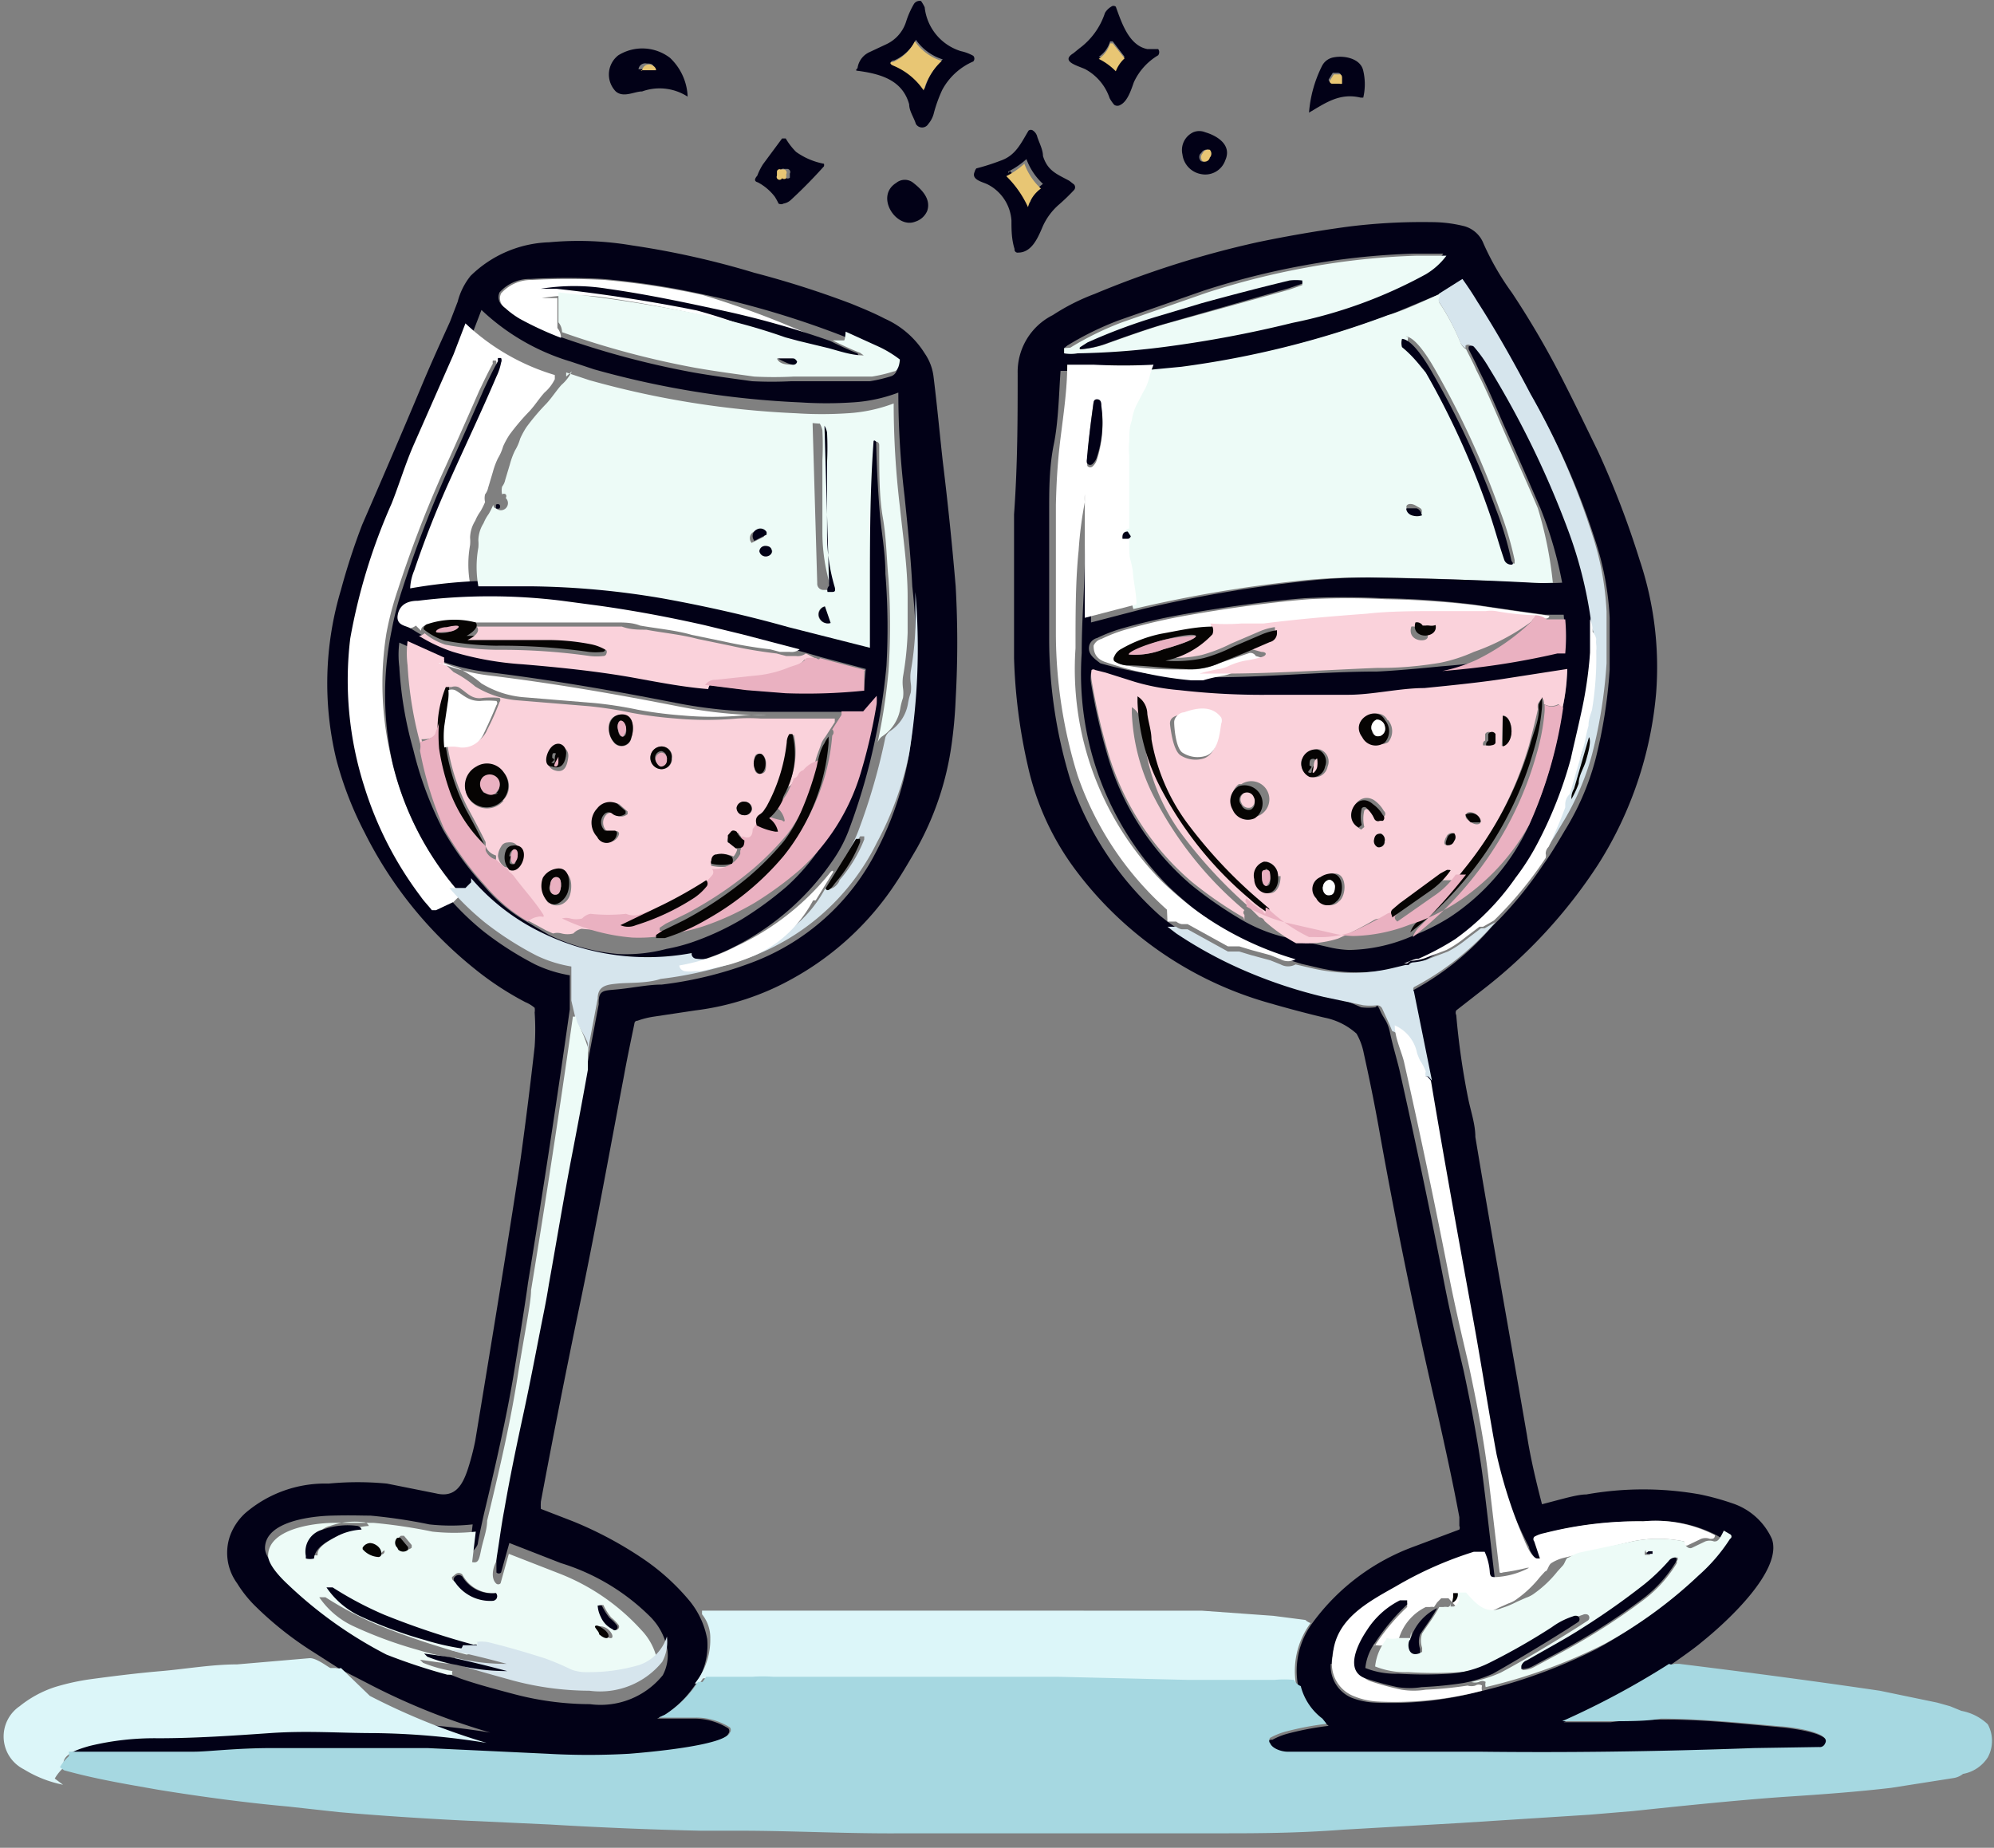 <svg xmlns="http://www.w3.org/2000/svg" id="b939b29c-7720-4c0e-8baa-be34e774529b" data-name="Capa 10" viewBox="0 0 38.6 35.77"><rect x="0" y="0" width="38.6" height="35.77" fill="#808080" stroke="none"/><defs><style>.eaa98a8a-d929-43e0-8009-c49be861a7d0{fill:#020117;}.be8bc2e0-3649-4297-8aa4-391a0da259ae{fill:#e8c674;}.a2ccee4a-389d-4fd4-8e6f-784b0442da08{fill:#edfbf7;}.b39a8b5b-b761-4c7e-912e-f5caa977650f{fill:#d6e5ed;}.a8426967-5c02-41f7-bd09-e9c71a4ad081{fill:#fff;}.b9cdfc19-271a-42c9-acef-9a4a403bc110{fill:#fad2db;}.a65c6ecd-138c-403c-bea0-c5d37b3aa53b{fill:#eab1c1;}.b5fc39fa-3cb0-465b-a788-1135a9fdc2a1{fill:#060403;}.a4da3fc5-6cad-4e2e-8a0d-7f3830d52905{fill:#dcf6f9;}.e4f49622-c287-4d9d-83b1-97f8645376c4{fill:#a6d8e1;}</style></defs><path class="eaa98a8a-d929-43e0-8009-c49be861a7d0" d="M22,8.53c.45.06.87.18,1,.65,0,.13.09.25.13.38a.14.14,0,0,0,.24,0,.51.51,0,0,0,.11-.22,2.75,2.75,0,0,1,.16-.44,1.24,1.24,0,0,1,.6-.55.08.08,0,0,0,0-.11A.85.85,0,0,0,24,8.15a1,1,0,0,1-.7-.85.88.88,0,0,0-.07-.12l0,0a.13.13,0,0,0-.14.06,1.68,1.68,0,0,0-.15.34.72.72,0,0,1-.39.44l-.32.15a.4.4,0,0,0-.23.31S21.94,8.53,22,8.53Zm.71-.2a.86.86,0,0,0,.42-.4h0a1,1,0,0,0,.52.38s0,0,0,0a1.23,1.23,0,0,0-.35.57s0,0,0,0a1.31,1.31,0,0,0-.59-.48C22.62,8.4,22.62,8.36,22.69,8.33Z" transform="translate(-5.4 -7.16)"></path><path class="eaa98a8a-d929-43e0-8009-c49be861a7d0" d="M26.41,8.5a1,1,0,0,1,.47.56.73.73,0,0,0,.09.13.11.11,0,0,0,.12,0c.14-.07.21-.3.26-.44a1.18,1.18,0,0,1,.47-.52.1.1,0,0,0,0-.12s0,0,0,0l-.21,0c-.36-.07-.5-.52-.61-.82a.07.07,0,0,0-.09,0,.34.34,0,0,0-.12.12,1.39,1.39,0,0,1-.5.69l-.11.09C25.92,8.35,26.26,8.43,26.41,8.5Zm.26-.24a.55.55,0,0,0,.22-.3s0,0,.05,0l.23.3a0,0,0,0,1,0,0,.64.64,0,0,0-.17.25s0,0,0,0a1.22,1.22,0,0,0-.3-.24A0,0,0,0,1,26.67,8.26Z" transform="translate(-5.4 -7.16)"></path><path class="be8bc2e0-3649-4297-8aa4-391a0da259ae" d="M22.69,8.43a1.31,1.31,0,0,1,.59.48s0,0,0,0a1.23,1.23,0,0,1,.35-.57s0,0,0,0a1,1,0,0,1-.52-.38h0a.86.86,0,0,1-.42.4C22.62,8.36,22.62,8.4,22.69,8.43Z" transform="translate(-5.4 -7.16)"></path><path class="be8bc2e0-3649-4297-8aa4-391a0da259ae" d="M27,8.54s0,0,0,0a.64.64,0,0,1,.17-.25,0,0,0,0,0,0,0L26.94,8s0,0-.05,0a.55.55,0,0,1-.22.3,0,0,0,0,0,0,0A1.22,1.22,0,0,1,27,8.54Z" transform="translate(-5.4 -7.16)"></path><path class="eaa98a8a-d929-43e0-8009-c49be861a7d0" d="M17.32,8.93c.15.13.36,0,.51,0a1,1,0,0,1,.88.1h0V9a1.09,1.09,0,0,0-.34-.72.88.88,0,0,0-1-.05A.47.47,0,0,0,17.32,8.93Zm.6-.54h0c.07,0,.14,0,.14.11h0l-.3,0h0A.13.13,0,0,1,17.92,8.39Z" transform="translate(-5.4 -7.16)"></path><path class="eaa98a8a-d929-43e0-8009-c49be861a7d0" d="M30.74,9.34c.31-.18.59-.39,1-.29a0,0,0,0,0,.05,0,1.14,1.14,0,0,0,0-.52c-.05-.24-.37-.3-.57-.26a.31.31,0,0,0-.23.17,2.43,2.43,0,0,0-.25.9S30.72,9.35,30.74,9.34Zm.38-.64.08-.13s0,0,0,0h.1s.06,0,.06.06l0,.12a.08.08,0,0,1-.05,0l-.15,0A.05.05,0,0,1,31.12,8.7Z" transform="translate(-5.4 -7.16)"></path><path class="be8bc2e0-3649-4297-8aa4-391a0da259ae" d="M17.8,8.52l.3,0h0c0-.06-.07-.11-.14-.11h0a.13.13,0,0,0-.13.12h0Z" transform="translate(-5.4 -7.16)"></path><path class="be8bc2e0-3649-4297-8aa4-391a0da259ae" d="M31.18,8.78l.15,0a.08.08,0,0,0,.05,0l0-.12s0-.07-.06-.06h-.1s0,0,0,0l-.08.13A.05.05,0,0,0,31.18,8.78Z" transform="translate(-5.4 -7.16)"></path><path class="eaa98a8a-d929-43e0-8009-c49be861a7d0" d="M24.27,10.48c-.08.16.15.2.25.25a.85.85,0,0,1,.46.7c0,.17,0,.36.06.55a.06.06,0,0,0,.07.07c.25,0,.37-.26.46-.47a1.21,1.21,0,0,1,.33-.46,3.9,3.9,0,0,0,.29-.28.08.08,0,0,0,0-.11l-.09-.07c-.24-.13-.42-.19-.51-.48,0-.12-.07-.25-.11-.37a.2.2,0,0,0-.08-.12.07.07,0,0,0-.09,0c-.15.25-.25.48-.54.58a4.26,4.26,0,0,1-.47.15S24.27,10.46,24.27,10.48Zm.65,0a1.56,1.56,0,0,0,.35-.24,0,0,0,0,1,0,0,1.23,1.23,0,0,0,.32.48,0,0,0,0,1,0,0,.66.66,0,0,0-.25.36s0,0,0,0l0,0a2,2,0,0,0-.39-.61S24.9,10.53,24.92,10.53Z" transform="translate(-5.4 -7.16)"></path><path class="eaa98a8a-d929-43e0-8009-c49be861a7d0" d="M28.65,10.53a.41.41,0,0,0,.47-.27c.13-.29-.15-.47-.39-.54a.3.3,0,0,0-.23,0,.38.38,0,0,0-.21.43A.44.44,0,0,0,28.65,10.53Zm0-.4a.12.12,0,0,1,.14-.07.11.11,0,0,1,0,.15.1.1,0,0,1-.14.07A.11.11,0,0,1,28.64,10.13Z" transform="translate(-5.4 -7.16)"></path><path class="eaa98a8a-d929-43e0-8009-c49be861a7d0" d="M20.07,10.69a1,1,0,0,1,.33.28s.05.08.07.13a.1.1,0,0,0,.1,0,.27.27,0,0,0,.14-.07c.25-.23.46-.45.64-.65a.09.09,0,0,0,0-.05s0,0,0,0a1.36,1.36,0,0,1-.54-.23,1.28,1.28,0,0,1-.2-.26s-.06,0-.07,0l-.37.5a1.13,1.13,0,0,0-.11.22C20,10.63,20,10.67,20.07,10.69Zm.44-.21a.05.05,0,0,1,.07-.05h.06a.06.06,0,0,1,.05.09l0,.08a.06.06,0,0,1-.08,0l0,0a.05.05,0,0,1,0-.06Z" transform="translate(-5.4 -7.16)"></path><path class="be8bc2e0-3649-4297-8aa4-391a0da259ae" d="M28.68,10.28a.1.1,0,0,0,.14-.07.11.11,0,0,0,0-.15.12.12,0,0,0-.14.07A.11.11,0,0,0,28.68,10.28Z" transform="translate(-5.4 -7.16)"></path><path class="be8bc2e0-3649-4297-8aa4-391a0da259ae" d="M25.3,11.17l0,0s0,0,0,0a.66.66,0,0,1,.25-.36,0,0,0,0,0,0,0,1.23,1.23,0,0,1-.32-.48,0,0,0,0,0,0,0,1.56,1.56,0,0,1-.35.24s0,0,0,0A2,2,0,0,1,25.3,11.17Z" transform="translate(-5.4 -7.16)"></path><path class="be8bc2e0-3649-4297-8aa4-391a0da259ae" d="M20.54,10.61l0,0a.06.06,0,0,0,.08,0l0-.08a.06.06,0,0,0-.05-.09h-.06a.05.05,0,0,0-.07.05v.07A.05.05,0,0,0,20.54,10.61Z" transform="translate(-5.4 -7.16)"></path><path class="eaa98a8a-d929-43e0-8009-c49be861a7d0" d="M23.08,10.7a.26.26,0,0,0-.33,0c-.42.26,0,.9.37.75a.37.37,0,0,0,.23-.21C23.43,11,23.22,10.81,23.08,10.7Z" transform="translate(-5.4 -7.16)"></path><path class="eaa98a8a-d929-43e0-8009-c49be861a7d0" d="M30.53,39.8a1.14,1.14,0,0,0,.42.63l.17.14v0a5.76,5.76,0,0,0-.79.15,1.34,1.34,0,0,0-.3.12A.08.08,0,0,0,30,41c0,.1.22.15.33.16.47,0,1,0,1.47,0H34c1.63,0,3.4,0,5.32-.07L40.64,41a.11.11,0,0,0,.12-.07c.11-.23-.76-.32-.86-.33-.77-.07-1.59-.16-2.32-.15-.31,0-.66,0-1,.05l-.91,0s0,0,0,0h0a15.81,15.81,0,0,0,2.07-1.11c.32-.22.52-.37.6-.44.45-.36,1.58-1.38,1.36-2a1.28,1.28,0,0,0-.77-.69,5.06,5.06,0,0,0-.62-.17,6.26,6.26,0,0,0-2.2,0c-.18,0-.47.09-.86.19,0,0,0,0,0,0-.13-.5-.23-.94-.29-1.33-.33-1.92-.68-3.85-1-5.78,0-.25-.09-.5-.14-.75a14.51,14.51,0,0,1-.23-1.61.1.1,0,0,1,0-.09l.5-.39a9.84,9.84,0,0,0,2.25-2.44,7.38,7.38,0,0,0,1.12-3.32A6.52,6.52,0,0,0,37.14,18a17.63,17.63,0,0,0-.8-2.09c-.22-.45-.44-.91-.67-1.36a16.89,16.89,0,0,0-1-1.72,5.23,5.23,0,0,1-.55-.95.56.56,0,0,0-.41-.35,2.6,2.6,0,0,0-.6-.07,11.45,11.45,0,0,0-1.63.09q-.88.12-1.74.3a18.55,18.55,0,0,0-3.15,1,4.11,4.11,0,0,0-.81.41,1.23,1.23,0,0,0-.68,1.13c0,.85,0,1.76-.07,2.73,0,.79,0,1.71,0,2.78A10.7,10.7,0,0,0,25.3,22a5.25,5.25,0,0,0,.92,2,7.07,7.07,0,0,0,3.69,2.56c.38.11.75.21,1.13.3a1.3,1.3,0,0,1,.62.31,1.24,1.24,0,0,1,.14.38c.14.63.24,1.15.31,1.55q.49,2.73,1.12,5.43c.15.67.3,1.35.42,2l0,.17a.08.08,0,0,1,0,.07l-.88.33a4.23,4.23,0,0,0-1.95,1.46A1.56,1.56,0,0,0,30.53,39.8ZM26,13.9l.06-.05a5.89,5.89,0,0,1,1-.49l1.63-.57a14.82,14.82,0,0,1,1.94-.49,14.18,14.18,0,0,1,2.13-.23h.58s0,0,0,0a1.37,1.37,0,0,1-.4.36,9.09,9.09,0,0,1-2.53.95,22.4,22.4,0,0,1-2.51.47,14.9,14.9,0,0,1-1.65.12A.75.75,0,0,1,26,14,0,0,0,0,1,26,13.9Zm5.18,25.47c0-.71.67-1,1.22-1.35a7.25,7.25,0,0,1,1.51-.67l.21,0,0,0a1.12,1.12,0,0,1,.1.4c0,.07,0,.1.11.09a1.55,1.55,0,0,0,.65-.18l0,0s0,0,0,0h-.11a3.89,3.89,0,0,1-.47.09.06.06,0,0,1-.06,0c-.08-.68-.15-1.31-.22-1.87s-.2-1.32-.39-2.2c-.13-.55-.26-1.11-.37-1.67q-.4-2.05-.87-4.14c-.05-.21-.13-.47-.18-.71s-.12-.27-.19-.43-.06-.08-.1-.07a1.14,1.14,0,0,1-.27,0L31,26.33a9.27,9.27,0,0,1-1.49-.49,8.25,8.25,0,0,1-1.37-.74L28,25l-.14-.11a6.17,6.17,0,0,1-1.73-2.6,9.33,9.33,0,0,1-.42-2.74c0-.85,0-1.68,0-2.5,0-.41,0-.85.09-1.29s.1-1,.13-1.42c0,0,0,0,0,0l.51,0a11.23,11.23,0,0,0,1.16,0l.63-.06a18.19,18.19,0,0,0,4-1c.17-.06.49-.2,1-.41l.46-.29s0,0,0,0,.2.29.29.44q.46.76,1.11,1.89a14.25,14.25,0,0,1,1.19,2.71,5.62,5.62,0,0,1,.28,1.5c0,.33,0,.69,0,1a9.49,9.49,0,0,1-.28,1.76,5.1,5.1,0,0,1-.59,1.36c-.17.29-.3.5-.41.65a7.45,7.45,0,0,1-1,1.21,5.43,5.43,0,0,1-1.58,1.26.07.07,0,0,0,0,.08l.35,1.73c.26,1.55.54,3.09.82,4.63.16.88.3,1.79.45,2.6A9.57,9.57,0,0,0,35,37.11c0,.07.13.26.22.28a0,0,0,0,0,.05,0L35.13,37a.07.07,0,0,1,0-.09.62.62,0,0,1,.19-.07,7.43,7.43,0,0,1,1.92-.23,2.54,2.54,0,0,1,1.39.27l.12.07a.05.05,0,0,1,0,.09,3.38,3.38,0,0,1-.61.71,8.73,8.73,0,0,1-1.83,1.33,10.28,10.28,0,0,1-2.29.83,6.71,6.71,0,0,1-2,.21,1.4,1.4,0,0,1-.47-.1A.67.67,0,0,1,31.16,39.37Z" transform="translate(-5.4 -7.16)"></path><path class="eaa98a8a-d929-43e0-8009-c49be861a7d0" d="M14.89,40.7s0,0,0,0h0a14.49,14.49,0,0,0-2.19-.19c-.7,0-1.36,0-2,0s-1.45.08-2.17.1a5.32,5.32,0,0,0-1.33.15c-.17,0-.47.14-.5.33,0,0,0,0,0,0h0l.65,0,1.77,0c.29,0,.8,0,1.53-.07.52,0,1.26,0,2.23,0,.26,0,.51,0,.76,0l2.33.11a14,14,0,0,0,1.58,0c.38,0,1.85-.16,1.95-.41a.08.08,0,0,0,0-.1,1.23,1.23,0,0,0-.65-.19l-.73,0s0,0,0,0l.13-.06a2.1,2.1,0,0,0,.63-.63,1.34,1.34,0,0,0,.21-.85,1.62,1.62,0,0,0-.35-.75,4.32,4.32,0,0,0-.87-.79,7.39,7.39,0,0,0-1.38-.74l-.62-.24s0,0,0,0a1.15,1.15,0,0,1,0-.14c.24-1.28.48-2.49.72-3.65.32-1.52.6-3.07.89-4.6.06-.33.13-.66.2-1,0,0,0-.06.06-.06a1.67,1.67,0,0,1,.32-.08l.8-.12a5.13,5.13,0,0,0,1.89-.62,5.67,5.67,0,0,0,2-1.86c.14-.21.27-.44.4-.66a5.75,5.75,0,0,0,.67-2,8.91,8.91,0,0,0,.08-.89,19.5,19.5,0,0,0,0-2.18c-.06-.71-.14-1.52-.25-2.42-.06-.54-.11-1.09-.18-1.65A1,1,0,0,0,23.3,14a1.74,1.74,0,0,0-.77-.67c-.21-.11-.43-.2-.65-.29A18.32,18.32,0,0,0,20,12.44a16.48,16.48,0,0,0-2.37-.53,6.21,6.21,0,0,0-1.6-.06,2.27,2.27,0,0,0-1.52.65,1.31,1.31,0,0,0-.25.5l-.15.39c-.2.44-.4.88-.59,1.34-.34.81-.71,1.67-1.11,2.59A13,13,0,0,0,12,18.58a6.29,6.29,0,0,0-.09,3.28,6.84,6.84,0,0,0,.55,1.42,7.91,7.91,0,0,0,2.11,2.62,5.88,5.88,0,0,0,1,.66.67.67,0,0,1,.18.11,0,0,0,0,1,0,0,.28.28,0,0,1,0,.09,4.87,4.87,0,0,1,0,.66q-.12,1.07-.27,2.16-.24,1.61-.88,5.47a4.91,4.91,0,0,1-.15.57c-.1.29-.24.54-.61.45l-.95-.19a5.92,5.92,0,0,0-1.13,0,2.37,2.37,0,0,0-1.61.57,1.11,1.11,0,0,0-.3.45,1,1,0,0,0,.14.91,2.36,2.36,0,0,0,.33.42,6.62,6.62,0,0,0,1.16.92l.5.32.66.34A12.87,12.87,0,0,0,14.89,40.7Zm.18-27.88a.78.78,0,0,1,.6-.26,12.55,12.55,0,0,1,1.4,0,14.86,14.86,0,0,1,1.9.29,17.52,17.52,0,0,1,2.76.82l.66.3a2.21,2.21,0,0,1,.39.24.05.05,0,0,1,0,0c0,.13-.05.2-.12.23a2.86,2.86,0,0,1-.42.1l-.2,0c-.46,0-.88,0-1.32,0a7.42,7.42,0,0,1-.76,0c-.36-.05-.74-.1-1.14-.17a16.79,16.79,0,0,1-2.58-.69,6.51,6.51,0,0,1-.8-.37,1.66,1.66,0,0,1-.31-.23A.22.22,0,0,1,15.07,12.82ZM10.91,37.69c-.14-.13-.38-.38-.38-.56,0-.52.9-.62,1.29-.63s.55,0,.75,0a10.23,10.23,0,0,1,1.14.17,3.87,3.87,0,0,0,.84,0s0,0,0,0l-.07.59s0,0,0,0,.16-.14.17-.22.08-.4.12-.58c.27-1.12.47-2.05.59-2.79s.23-1.43.26-1.67c.29-1.77.56-3.53.81-5.3l0-.66s0,0,0,0a2.49,2.49,0,0,1-.67-.21,6.28,6.28,0,0,1-1-.64,5.32,5.32,0,0,1-.69-.67c-.07-.09-.16-.18-.22-.27a6.94,6.94,0,0,1-1.09-2.13,6.76,6.76,0,0,1-.27-2.86,11.33,11.33,0,0,1,.8-2.61c.14-.35.26-.75.42-1.12l.78-1.77.23-.6h0a4.3,4.3,0,0,0,1.73,1l.45.15a17.57,17.57,0,0,0,4,.64,7.64,7.64,0,0,0,1,0,3,3,0,0,0,.89-.19s0,0,0,0a16.94,16.94,0,0,0,.12,2c.06.58.12,1.17.15,1.75A12.62,12.62,0,0,1,23,21.75a6.32,6.32,0,0,1-.61,1.84,4.47,4.47,0,0,1-2.48,2.22,7.39,7.39,0,0,1-1.7.41c-.26,0-.54.06-.83.09s-.4,0-.39.29h0l0,0s0,0,0,0l-.2,1.06c-.1.52-.19,1-.29,1.56-.17.87-.31,1.73-.47,2.62,0,.26-.09.5-.14.75-.11.56-.21,1.15-.35,1.74s-.26,1.22-.37,1.86c-.06.33-.1.67-.16,1,0,.14,0,.32,0,.41a.06.06,0,0,0,.09,0l.16-.57s0,0,0,0l1,.39A4.19,4.19,0,0,1,18,38.47a1.19,1.19,0,0,1,.32.63.82.82,0,0,1-.09.49,1.55,1.55,0,0,1-1.41.56,5.81,5.81,0,0,1-1.49-.2c-.34-.09-.68-.18-1-.29l-.21-.08a11.27,11.27,0,0,1-1.24-.53A8.21,8.21,0,0,1,10.91,37.69Z" transform="translate(-5.4 -7.16)"></path><path class="a2ccee4a-389d-4fd4-8e6f-784b0442da08" d="M26,14a.75.75,0,0,0,.26,0,14.9,14.9,0,0,0,1.65-.12,22.4,22.4,0,0,0,2.51-.47A9.09,9.09,0,0,0,33,12.47a1.37,1.37,0,0,0,.4-.36s0,0,0,0h-.58a14.18,14.18,0,0,0-2.13.23,14.82,14.82,0,0,0-1.94.49l-1.63.57a5.89,5.89,0,0,0-1,.49L26,13.9A0,0,0,0,0,26,14Zm.31-.09.14-.09a11,11,0,0,1,1.34-.5l.87-.26c.51-.14,1.08-.29,1.7-.44a1,1,0,0,1,.25,0,0,0,0,0,1,0,0,0,0,0,0,1,0,.06l-.26.09L28,13.42c-.32.09-.72.23-1.22.41a1.93,1.93,0,0,1-.43.09S26.27,13.91,26.31,13.88Z" transform="translate(-5.4 -7.16)"></path><path class="b39a8b5b-b761-4c7e-912e-f5caa977650f" d="M33.26,12.88a.12.12,0,0,0,0,.13,4.23,4.23,0,0,1,.4.76.26.26,0,0,0,.11.13l0-.05a.08.08,0,0,1,.1,0,2.73,2.73,0,0,1,.3.42,18,18,0,0,1,1.52,3.12,8.26,8.26,0,0,1,.44,1.71v-.07s0,0,0,0h0a.49.49,0,0,1,.05.24.08.08,0,0,0,0,0,.31.31,0,0,1,.07.14.43.43,0,0,0,0,.11.49.49,0,0,1,0,.12,6.08,6.08,0,0,1-.08,1.13c0,.06,0,.17-.07.32a3,3,0,0,0-.07.32l0,0a0,0,0,0,1,0,0c.05.08,0,.36-.06.46s-.09.28-.14.44a2,2,0,0,1-.14.3s0,0,0,0a.34.34,0,0,1,0-.13.27.27,0,0,0-.09.2l0,0,0,.06c-.09.25-.2.5-.32.76,0,.06,0,.12-.06.18s0,0,0,0a.16.16,0,0,1,0,.09c.11-.15.24-.36.41-.65a5.1,5.1,0,0,0,.59-1.36,9.49,9.49,0,0,0,.28-1.76c0-.31,0-.67,0-1a5.62,5.62,0,0,0-.28-1.5,14.25,14.25,0,0,0-1.19-2.71Q34.49,13.76,34,13c-.09-.15-.19-.3-.29-.44s0,0,0,0l-.46.29S33.28,12.86,33.26,12.88Z" transform="translate(-5.4 -7.16)"></path><path class="a8426967-5c02-41f7-bd09-e9c71a4ad081" d="M15.46,13.33a6.51,6.51,0,0,0,.8.37.3.3,0,0,0-.07-.19.06.06,0,0,1,0,0l0-.58-.24,0-.06,0s0,0,0,0a4,4,0,0,1,1.29,0c.78.11,1.53.27,2.31.44a17.42,17.42,0,0,1,2,.57l.14,0h0a0,0,0,0,1,0,0h.08s0,0,0,0,0,0,0,0,0,0,0,0a0,0,0,0,1,0,0A17.52,17.52,0,0,0,19,12.87a14.86,14.86,0,0,0-1.9-.29,12.55,12.55,0,0,0-1.4,0,.78.78,0,0,0-.6.26.22.22,0,0,0,.08.28A1.66,1.66,0,0,0,15.46,13.33Z" transform="translate(-5.4 -7.16)"></path><path class="eaa98a8a-d929-43e0-8009-c49be861a7d0" d="M26.33,13.92a1.93,1.93,0,0,0,.43-.09c.5-.18.9-.32,1.22-.41l2.37-.68.26-.09a0,0,0,0,0,0-.06,0,0,0,0,0,0,0,1,1,0,0,0-.25,0c-.62.15-1.19.3-1.7.44l-.87.26a11,11,0,0,0-1.34.5l-.14.09S26.28,13.93,26.33,13.92Z" transform="translate(-5.4 -7.16)"></path><path class="eaa98a8a-d929-43e0-8009-c49be861a7d0" d="M20.53,13.76l.26.07.58.14c.22.06.45.09.68.14,0,0,0,0,0,0L22,14c-.18-.07-.35-.15-.53-.24a17.42,17.42,0,0,0-2-.57c-.78-.17-1.53-.33-2.31-.44a4,4,0,0,0-1.29,0s0,0,0,0l.06,0,.24,0c.91.1,1.82.24,2.72.42A11.39,11.39,0,0,1,20.53,13.76Z" transform="translate(-5.4 -7.16)"></path><path class="a2ccee4a-389d-4fd4-8e6f-784b0442da08" d="M27.46,14.74c-.06.1-.11.21-.17.32a1,1,0,0,0-.09.3c0,.13,0,.26-.05.4a1.31,1.31,0,0,0,0,.28c0,.11,0,.22,0,.33s0,.24,0,.34l0,.74.06.09a.07.07,0,0,1,0,.08,2,2,0,0,0,0,.42,2.32,2.32,0,0,1,.06.27c0,.21,0,.42.07.64a25.48,25.48,0,0,1,3.14-.54,11.05,11.05,0,0,1,1.27-.07c1.16,0,2.2.05,3.12.1a5.53,5.53,0,0,0,.59,0s0,0,0,0A7.61,7.61,0,0,0,35.17,17c-.21-.5-.44-1-.65-1.48s-.34-.8-.54-1.19c-.06-.14-.13-.27-.2-.41a.26.26,0,0,1-.11-.13,4.23,4.23,0,0,0-.4-.76.12.12,0,0,1,0-.13s0,0,0-.05c-.46.21-.78.35-1,.41a18.19,18.19,0,0,1-4,1l-.63.06a2.25,2.25,0,0,0-.08.24A1.13,1.13,0,0,1,27.46,14.74Zm5.46,2.35s-.1,0-.18,0-.13-.1-.11-.14.1-.05.18,0S32.94,17,32.92,17.09Zm-.32-3.42c.21,0,.5.5.59.66A16.69,16.69,0,0,1,34.42,17a6.47,6.47,0,0,1,.3,1s0,.07,0,.07h0a.14.14,0,0,1-.14-.09c-.12-.32-.2-.64-.32-1A15.94,15.94,0,0,0,33,14.37c-.08-.14-.2-.31-.34-.52a.3.3,0,0,1,0-.16S32.59,13.66,32.6,13.67Z" transform="translate(-5.4 -7.16)"></path><path class="a2ccee4a-389d-4fd4-8e6f-784b0442da08" d="M21.74,13.75s0,0,0,0,0,0,0,0h-.08a0,0,0,0,0,0,0h0l-.14,0c.18.09.35.17.53.24l.07.05s0,.06,0,0c-.23,0-.46-.08-.68-.14l-.58-.14-.26-.07a11.39,11.39,0,0,0-1.67-.45c-.9-.18-1.81-.32-2.72-.42l0,.58a.06.06,0,0,0,0,0,.3.3,0,0,1,.07.19,16.79,16.79,0,0,0,2.58.69c.4.07.78.12,1.14.17a7.42,7.42,0,0,0,.76,0c.44,0,.86,0,1.32,0l.2,0a2.86,2.86,0,0,0,.42-.1c.07,0,.11-.1.12-.23a.05.05,0,0,0,0,0,2.21,2.21,0,0,0-.39-.24l-.66-.3a0,0,0,0,0,0,0S21.76,13.74,21.74,13.75Zm-.93.41h0a.07.07,0,0,1-.07.06c-.09,0-.25,0-.3-.12s0,0,0,0l.3,0S20.82,14.12,20.81,14.16Z" transform="translate(-5.4 -7.16)"></path><path class="a8426967-5c02-41f7-bd09-e9c71a4ad081" d="M14.18,24.62l.11-.11a0,0,0,0,0,0,0l0-.08A5.89,5.89,0,0,1,13,21.94a6.17,6.17,0,0,1-.12-2.52,6.1,6.1,0,0,1,.22-.84,22.83,22.83,0,0,1,.84-2.2c.25-.55.49-1.09.73-1.64.09-.19.18-.38.27-.54a.15.15,0,0,1,0-.06,0,0,0,0,1,.06,0,.11.11,0,0,1,0,.09,1.07,1.07,0,0,1-.09.27c-.29.67-.6,1.32-.9,2a18.76,18.76,0,0,0-.69,1.75,1,1,0,0,0-.08.35s0,0,0,0a9.91,9.91,0,0,1,1.26-.14,2.1,2.1,0,0,1,0-.75.78.78,0,0,0,0-.14.64.64,0,0,1,.1-.33.85.85,0,0,1,.1-.18,1.51,1.51,0,0,0,.09-.18s0,0,0,0,0,0,0,0,0,0,0,0a.33.33,0,0,1,0-.15.31.31,0,0,0,.06-.13l.09-.3a1.48,1.48,0,0,1,.1-.27.94.94,0,0,0,.1-.23,1.64,1.64,0,0,1,.12-.22,4.31,4.31,0,0,1,.39-.46c.11-.12.19-.25.29-.36a.82.82,0,0,0,.2-.26s0,0,0,0l0,0,0,0v-.08a4.3,4.3,0,0,1-1.73-1h0l-.23.6-.78,1.77c-.16.37-.28.77-.42,1.12a11.33,11.33,0,0,0-.8,2.61,6.76,6.76,0,0,0,.27,2.86,6.94,6.94,0,0,0,1.09,2.13c.06.09.15.18.22.27h.08Z" transform="translate(-5.4 -7.16)"></path><path class="eaa98a8a-d929-43e0-8009-c49be861a7d0" d="M33,14.37A15.94,15.94,0,0,1,34.2,17c.12.33.2.65.32,1a.14.14,0,0,0,.14.09h0s.06,0,0-.07a6.47,6.47,0,0,0-.3-1,16.69,16.69,0,0,0-1.23-2.64c-.09-.16-.38-.65-.59-.66,0,0,0,0,0,0a.3.3,0,0,0,0,.16C32.76,14.06,32.88,14.23,33,14.37Z" transform="translate(-5.4 -7.16)"></path><path class="eaa98a8a-d929-43e0-8009-c49be861a7d0" d="M33.6,25.34a4.9,4.9,0,0,0,1.17-1.19,4.58,4.58,0,0,0,.41-.64,8.05,8.05,0,0,0,.66-1.67c0-.15.1-.43.19-.84a8.1,8.1,0,0,0,.16-1.3c0-.09,0-.28,0-.58a8.26,8.26,0,0,0-.44-1.71,18,18,0,0,0-1.52-3.12,2.73,2.73,0,0,0-.3-.42.08.08,0,0,0-.1,0l0,.05c.07.14.14.27.2.41.2.39.36.79.54,1.19s.44,1,.65,1.48a7.61,7.61,0,0,1,.42,1.44s0,0,0,0a5.53,5.53,0,0,1-.59,0c-.92-.05-2-.08-3.12-.1a11.05,11.05,0,0,0-1.27.07,25.48,25.48,0,0,0-3.14.54l-1,.26a0,0,0,0,1,0,0c0-.59,0-1.19,0-1.78,0-.21,0-.41,0-.61,0,0,0,0,0,0s0,0,0,0a.83.83,0,0,0,0,.15,7.55,7.55,0,0,0-.12.94c0,.58-.06,1.21-.06,1.89a5.85,5.85,0,0,0,1.68,4.52,7.48,7.48,0,0,0,.58.5,6.21,6.21,0,0,0,2,1l.3.07a3.38,3.38,0,0,0,1.58,0l.25-.06c.09,0,.19,0,.28-.09A5.33,5.33,0,0,0,33.6,25.34Zm-7.11-5.7a.22.22,0,0,1,.15-.13,3,3,0,0,1,.5-.19,11.45,11.45,0,0,1,1.18-.27c.8-.14,1.59-.25,2.34-.31a14.54,14.54,0,0,1,1.49,0,16.77,16.77,0,0,1,1.76.12l.75.11.65.09.36,0a0,0,0,0,1,0,0,3.65,3.65,0,0,1,0,.66s0,0,0,0l-.15,0a15,15,0,0,1-2.23.34c-.6.06-1,.09-1.23.1-1,0-2,.1-3,.11q-.33,0-.66,0A7.09,7.09,0,0,1,26.7,20C26.57,19.9,26.44,19.81,26.49,19.64Zm6.13,5.69a3.17,3.17,0,0,1-1.1.22,2,2,0,0,1-.42-.06l-.88-.2a3.11,3.11,0,0,1-.76-.31,7.79,7.79,0,0,1-1-.69,5.21,5.21,0,0,1-1.63-2.54,11.88,11.88,0,0,1-.31-1.37.61.61,0,0,1,0-.19.06.06,0,0,1,.07,0l.2.05.57.18a4.27,4.27,0,0,0,.86.16,14.16,14.16,0,0,0,1.77.09l1.5,0c.48,0,1-.09,1.47-.13.65-.06,1.18-.12,1.61-.19l1.16-.18s0,0,0,0a3.83,3.83,0,0,1-.09.74A8.4,8.4,0,0,1,35,23.13a4.27,4.27,0,0,1-1.54,1.79,4.22,4.22,0,0,1-.67.34Z" transform="translate(-5.4 -7.16)"></path><path class="eaa98a8a-d929-43e0-8009-c49be861a7d0" d="M20.76,14.1l-.3,0s0,0,0,0,.21.12.3.12a.07.07,0,0,0,.07-.06h0S20.8,14.1,20.76,14.1Z" transform="translate(-5.4 -7.16)"></path><path class="eaa98a8a-d929-43e0-8009-c49be861a7d0" d="M22.54,18.27c0-.42-.08-.82-.11-1.19s-.06-.86-.07-1.4c0,0,0-.07-.06-.07h0s-.05,0-.05,0c-.05,1-.1,1.92-.07,2.9,0,.36,0,.73,0,1.09h0l-1.58-.4c-.78-.22-1.58-.4-2.4-.55a16,16,0,0,0-2.6-.24h-1a9.91,9.91,0,0,0-1.26.14s0,0,0,0a1,1,0,0,1,.08-.35,18.76,18.76,0,0,1,.69-1.75c.3-.67.61-1.32.9-2a1.07,1.07,0,0,0,.09-.27.11.11,0,0,0,0-.09,0,0,0,0,0-.06,0,.15.15,0,0,0,0,.06c-.09.16-.18.35-.27.54-.24.55-.48,1.09-.73,1.64a22.83,22.83,0,0,0-.84,2.2,6.1,6.1,0,0,0-.22.84A6.17,6.17,0,0,0,13,21.94a5.89,5.89,0,0,0,1.26,2.46,4.19,4.19,0,0,0,1.4,1.07,4.65,4.65,0,0,0,2.87.38,3.76,3.76,0,0,0,1.1-.37,5.08,5.08,0,0,0,1.93-1.72,2.67,2.67,0,0,0,.26-.5,11.93,11.93,0,0,0,.53-1.83,11.54,11.54,0,0,0,.21-1.38A13.19,13.19,0,0,0,22.54,18.27Zm-.42,2.84a10.52,10.52,0,0,1-.31,1.34,4.13,4.13,0,0,1-1.18,1.87,6.79,6.79,0,0,1-.86.63,5.28,5.28,0,0,1-1,.46,3.59,3.59,0,0,1-.47.12,3.07,3.07,0,0,1-.91.1,3.83,3.83,0,0,1-1.36-.37L15.59,25a3.11,3.11,0,0,1-.82-.69,6.05,6.05,0,0,1-.8-1.1,6.94,6.94,0,0,1-.57-1.54,7.34,7.34,0,0,1-.27-1.6,1.86,1.86,0,0,1,0-.47h0l.71.32a4,4,0,0,0,1,.25c1.23.15,2.44.36,3.66.6a9.16,9.16,0,0,0,1.68.17l1.44,0,.42,0a0,0,0,0,1,0,0A.92.92,0,0,1,22.12,21.11Zm0-.59s0,0,0,0a11,11,0,0,1-1.52.05l-.76-.06-.8-.1c-.5,0-1-.14-1.5-.23-.69-.12-1.38-.19-2.09-.25a6.06,6.06,0,0,1-1.35-.24,3.15,3.15,0,0,1-.66-.31c-.08-.05-.26-.14-.24-.26s.21-.25.39-.27a11.32,11.32,0,0,1,2.79,0l.75.1c.71.1,1.34.22,2,.37l.74.18,1.11.29.31.09.87.23s0,0,0,0Z" transform="translate(-5.4 -7.16)"></path><path class="a2ccee4a-389d-4fd4-8e6f-784b0442da08" d="M16.47,14.35l0,0s0,0,0,0a.82.82,0,0,1-.2.26c-.1.11-.18.24-.29.36a4.31,4.31,0,0,0-.39.46,1.64,1.64,0,0,0-.12.22.94.94,0,0,1-.1.23,1.48,1.48,0,0,0-.1.27l-.09.3a.31.31,0,0,1-.06.13.33.33,0,0,0,0,.15s0,0,0,0,0,0,0,0a.06.06,0,0,1,.07,0,.06.06,0,0,1,0,.07A.08.08,0,0,1,15,17s-.05,0-.05-.07a1.51,1.51,0,0,1-.09.18.85.85,0,0,0-.1.18.64.64,0,0,0-.1.33.78.78,0,0,1,0,.14,2.1,2.1,0,0,0,0,.75h1a16,16,0,0,1,2.6.24c.82.15,1.62.33,2.4.55l1.58.4h0c0-.36,0-.73,0-1.09,0-1,0-1.94.07-2.9,0,0,0-.05.05,0h0s.06,0,.06.07c0,.54,0,1,.07,1.4s.07.77.11,1.19a13.19,13.19,0,0,1,0,1.78,11.54,11.54,0,0,1-.21,1.38s0,0,0,0h0a.26.26,0,0,1,.08-.11.8.8,0,0,0,.36-.56,1.33,1.33,0,0,1,.05-.19.65.65,0,0,0,0-.19.83.83,0,0,1,0-.22,6.13,6.13,0,0,0,.09-.85h0v-.69c0-.58-.09-1.17-.15-1.75a16.94,16.94,0,0,1-.12-2s0,0,0,0a3,3,0,0,1-.89.19,7.64,7.64,0,0,1-1,0,17.57,17.57,0,0,1-4-.64l-.45-.15v.08Zm5,4.87h0a.18.18,0,0,1-.22-.11h0a.16.16,0,0,1,.11-.21h0l.1.3S21.47,19.22,21.46,19.22Zm-.2-3.86a.1.1,0,0,1,0,0,.43.43,0,0,1,.05.13,5.78,5.78,0,0,1,0,.58c0,.46,0,.92,0,1.37a3.6,3.6,0,0,0,.15,1.05c0,.07,0,.1-.08.09h-.06a.12.12,0,0,1-.11-.13l-.09-3.1S21.24,15.36,21.26,15.36Zm-.92,2.46c0,.06-.05.1-.11.11a.12.12,0,0,1-.13-.1.11.11,0,0,1,.12-.1C20.29,17.73,20.34,17.77,20.34,17.82ZM20,17.45l0,0a.14.14,0,0,1,.19.05h0a0,0,0,0,1,0,.05l-.24.12s0,0,0,0h0A.14.14,0,0,1,20,17.45Z" transform="translate(-5.4 -7.16)"></path><path class="a8426967-5c02-41f7-bd09-e9c71a4ad081" d="M28.05,25h0l.12,0a.22.22,0,0,0,.11.05l.11,0,.78.43.11,0,.11,0,.23.07.37.1.2.08a.3.3,0,0,0,.29,0,6.21,6.21,0,0,1-2-1,7.48,7.48,0,0,1-.58-.5,5.85,5.85,0,0,1-1.68-4.52c0-.68,0-1.31.06-1.89a7.55,7.55,0,0,1,.12-.94.83.83,0,0,1,0-.15s0,0,0,0,0,0,0,0c0,.2,0,.4,0,.61,0,.59,0,1.19,0,1.78a0,0,0,0,0,0,0l1-.26c0-.22-.06-.43-.07-.64a2.32,2.32,0,0,0-.06-.27,2,2,0,0,1,0-.42h-.11s0,0,0,0,0-.13.1-.14l0-.74c0-.1,0-.22,0-.34s0-.22,0-.33a1.31,1.31,0,0,1,0-.28c0-.14,0-.27.05-.4a1,1,0,0,1,.09-.3c.06-.11.11-.22.17-.32a1.13,1.13,0,0,0,.08-.22,2.25,2.25,0,0,1,.08-.24,11.23,11.23,0,0,1-1.16,0l-.51,0s0,0,0,0c0,.46-.07.94-.13,1.42s-.08.88-.09,1.29c0,.82,0,1.65,0,2.5a9.33,9.33,0,0,0,.42,2.74,6.17,6.17,0,0,0,1.73,2.6L28,25h.05Zm-1.48-10a.06.06,0,0,1,.05-.06c.06,0,.1.08.1.13a2.18,2.18,0,0,1-.09,1,.26.26,0,0,1-.07.11.07.07,0,0,1-.11,0,.17.17,0,0,1,0-.07C26.47,15.66,26.52,15.3,26.57,14.93Z" transform="translate(-5.4 -7.16)"></path><path class="eaa98a8a-d929-43e0-8009-c49be861a7d0" d="M26.56,16.13a.26.26,0,0,0,.07-.11,2.18,2.18,0,0,0,.09-1c0-.05,0-.14-.1-.13a.06.06,0,0,0-.05.06c-.05.37-.1.73-.13,1.1a.17.17,0,0,0,0,.07A.07.07,0,0,0,26.56,16.13Z" transform="translate(-5.4 -7.16)"></path><path class="eaa98a8a-d929-43e0-8009-c49be861a7d0" d="M21.42,18.62h.06c.07,0,.1,0,.08-.09a3.6,3.6,0,0,1-.15-1.05c0-.45,0-.91,0-1.37a5.78,5.78,0,0,0,0-.58.43.43,0,0,0-.05-.13.1.1,0,0,0,0,0s0,0,0,0l.09,3.1A.12.12,0,0,0,21.42,18.62Z" transform="translate(-5.4 -7.16)"></path><path class="eaa98a8a-d929-43e0-8009-c49be861a7d0" d="M15,17a.08.08,0,0,0,.07,0,.06.06,0,0,0,0-.07.06.06,0,0,0-.07,0s0,0,0,0S15,17,15,17Z" transform="translate(-5.4 -7.16)"></path><path class="eaa98a8a-d929-43e0-8009-c49be861a7d0" d="M32.81,17c-.08,0-.16,0-.18,0s0,.11.11.14.16,0,.18,0S32.89,17,32.81,17Z" transform="translate(-5.4 -7.16)"></path><path class="eaa98a8a-d929-43e0-8009-c49be861a7d0" d="M20,17.63s0,0,0,0l.24-.12a0,0,0,0,0,0-.05h0a.14.14,0,0,0-.19-.05l0,0a.14.14,0,0,0-.07.18Z" transform="translate(-5.4 -7.16)"></path><path class="eaa98a8a-d929-43e0-8009-c49be861a7d0" d="M27.29,17.54l-.06-.09c-.08,0-.11.05-.1.14s0,0,0,0h.11A.07.07,0,0,0,27.29,17.54Z" transform="translate(-5.4 -7.16)"></path><path class="eaa98a8a-d929-43e0-8009-c49be861a7d0" d="M20.1,17.83a.12.12,0,0,0,.13.1c.06,0,.12-.05.11-.11s-.05-.09-.12-.09A.11.11,0,0,0,20.1,17.83Z" transform="translate(-5.4 -7.16)"></path><path class="b39a8b5b-b761-4c7e-912e-f5caa977650f" d="M16.53,26.83s0,0,0,0a.38.38,0,0,0,.05.16,2.37,2.37,0,0,1,.19.34.17.17,0,0,1,0,.1.06.06,0,0,0,0,0l0,.06s0,0,0,0v.06l.2-1.06s0,0,0,0l0,0h0c0-.26.2-.27.39-.29s.57,0,.83-.09a7.39,7.39,0,0,0,1.7-.41,4.47,4.47,0,0,0,2.48-2.22A6.32,6.32,0,0,0,23,21.75a12.62,12.62,0,0,0,.12-3.13v.69h0a6.13,6.13,0,0,1-.09.85.83.83,0,0,0,0,.22.65.65,0,0,1,0,.19,1.33,1.33,0,0,0-.05.19.8.8,0,0,1-.36.56.26.26,0,0,0-.08.11h0s0,0,0,0a11.93,11.93,0,0,1-.53,1.83,2.67,2.67,0,0,1-.26.5h0s0,0,0,0,0,0,.05,0l.25-.41a0,0,0,0,1,0,0s.06,0,.08,0a0,0,0,0,1,0,.06,2.7,2.7,0,0,1-.48.79c0,.05-.14.21-.22.15l-.05,0,0,0a2.45,2.45,0,0,1-.69.81,2.6,2.6,0,0,1-.45.26,4.43,4.43,0,0,1-.47.17l-.56.13-.12,0a.69.69,0,0,1-.2,0h0l0,0h0c-.07,0-.11-.06-.1-.11a4.65,4.65,0,0,1-2.87-.38,4.19,4.19,0,0,1-1.4-1.07l0,.08a0,0,0,0,1,0,0l-.11.11H14.1a5.32,5.32,0,0,0,.69.67,6.28,6.28,0,0,0,1,.64,2.49,2.49,0,0,0,.67.21s0,0,0,0l0,.66Z" transform="translate(-5.4 -7.16)"></path><path class="a8426967-5c02-41f7-bd09-e9c71a4ad081" d="M28.46,20.33l.11,0,.12,0a3.1,3.1,0,0,1,.39-.09.64.64,0,0,0,.18-.06,1.34,1.34,0,0,1,.37-.11,2.44,2.44,0,0,0,.26-.06c.11,0,.11-.06,0-.1l-.18-.05,0,0a.12.12,0,0,0-.12-.06L29,20a1.38,1.38,0,0,1-.64.12c-.37,0-.74,0-1.11-.07a.49.49,0,0,1-.24-.08.08.08,0,0,1,0-.09.29.29,0,0,1,.14-.15,2.6,2.6,0,0,1,.76-.29c.33-.06.66-.11,1-.14a4,4,0,0,0,.6,0c.15,0,.31,0,.43,0,.67-.09,1.29-.14,2-.19.44,0,.87,0,1.3-.05s.65,0,1,0a.69.69,0,0,1,.2,0,4.9,4.9,0,0,0,.76.08c.13,0,.19,0,.19-.06l-.65-.09-.75-.11a16.77,16.77,0,0,0-1.76-.12,14.54,14.54,0,0,0-1.49,0c-.75.06-1.54.17-2.34.31a11.45,11.45,0,0,0-1.18.27,3,3,0,0,0-.5.19.22.22,0,0,0-.15.13c0,.17.08.26.21.31A7.09,7.09,0,0,0,28.46,20.33Z" transform="translate(-5.4 -7.16)"></path><path class="a8426967-5c02-41f7-bd09-e9c71a4ad081" d="M13.55,19.37a.05.05,0,0,0,0,0,.1.1,0,0,1,.08-.1,1.64,1.64,0,0,1,.88-.06h.65c.58,0,1.18,0,1.8,0l.36,0c.16,0,.32,0,.47.06.34.06.69.09,1,.18l.63.13a8.7,8.7,0,0,0,.89.15l.19.05.19,0a.26.26,0,0,0,.19-.05l-1.11-.29-.74-.18c-.67-.15-1.3-.27-2-.37l-.75-.1a11.32,11.32,0,0,0-2.79,0c-.18,0-.35.06-.39.27s.16.21.24.26a.22.22,0,0,0,.11-.05S13.54,19.36,13.55,19.37Z" transform="translate(-5.4 -7.16)"></path><path class="eaa98a8a-d929-43e0-8009-c49be861a7d0" d="M21.37,18.9h0a.16.16,0,0,0-.11.21h0a.18.18,0,0,0,.22.11h0s0,0,0,0Z" transform="translate(-5.4 -7.16)"></path><path class="b9cdfc19-271a-42c9-acef-9a4a403bc110" d="M35.05,19.19l.07-.12a4.9,4.9,0,0,1-.76-.08.69.69,0,0,0-.2,0c-.33,0-.66,0-1,0s-.86,0-1.3.05c-.67.05-1.29.1-2,.19-.12,0-.28,0-.43,0a4,4,0,0,1-.6,0,.19.19,0,0,1,0,.15,1.72,1.72,0,0,1-.91.51l0,0a0,0,0,0,0,0,0,2.54,2.54,0,0,0,.74-.05,3,3,0,0,0,.57-.22l.56-.24a1.15,1.15,0,0,1,.29-.08,0,0,0,0,1,0,.06.18.18,0,0,1-.12.12l-.44.19a.12.12,0,0,1,.12.06l0,0,.18.05c.11,0,.11.07,0,.1a2.44,2.44,0,0,1-.26.06,1.34,1.34,0,0,0-.37.11.64.64,0,0,1-.18.06,3.1,3.1,0,0,0-.39.09l-.12,0-.11,0q.33,0,.66,0c1,0,2-.07,3-.11.22,0,.63,0,1.23-.1a3.08,3.08,0,0,0,.65-.21A4.24,4.24,0,0,0,35.05,19.19Zm-2.33.1,0,0a.13.13,0,0,1,.14.06,0,0,0,0,0,.06,0l0,0a.05.05,0,0,1,0,0s.08,0,.09.07C33.17,19.61,32.62,19.63,32.72,19.29Z" transform="translate(-5.4 -7.16)"></path><path class="a65c6ecd-138c-403c-bea0-c5d37b3aa53b" d="M35.12,19.07l-.07.12a4.24,4.24,0,0,1-1.08.75,3.08,3.08,0,0,1-.65.21,15,15,0,0,0,2.23-.34l.15,0s0,0,0,0a3.65,3.65,0,0,0,0-.66,0,0,0,0,0,0,0l-.36,0S35.25,19.07,35.12,19.07Z" transform="translate(-5.4 -7.16)"></path><path class="a8426967-5c02-41f7-bd09-e9c71a4ad081" d="M35.32,23.73c0-.06,0-.12.06-.18.12-.26.23-.51.32-.76l0-.06,0,0a.27.27,0,0,1,.09-.2l.29-1a3,3,0,0,1,.07-.32c0-.15.06-.26.07-.32a6.08,6.08,0,0,0,.08-1.13.49.49,0,0,0,0-.12.43.43,0,0,1,0-.11.31.31,0,0,0-.07-.14.08.08,0,0,1,0,0,.49.49,0,0,0-.05-.24h0s0,0,0,0v.07c0,.3,0,.49,0,.58A8.1,8.1,0,0,1,36,21c-.09.41-.16.69-.19.84a8.05,8.05,0,0,1-.66,1.67,4.58,4.58,0,0,1-.41.64,4.9,4.9,0,0,1-1.17,1.19,5.33,5.33,0,0,1-.71.38c-.09,0-.19.06-.28.09l0,0s0,0,0,0l.06,0v0s.05-.05.09-.05a1.11,1.11,0,0,0,.25-.05l.42-.16a2.09,2.09,0,0,0,.35-.23l.29-.22h.07l.21-.12a7.45,7.45,0,0,0,1-1.21.16.16,0,0,0,0-.09S35.31,23.75,35.32,23.73Z" transform="translate(-5.4 -7.16)"></path><path class="b5fc39fa-3cb0-465b-a788-1135a9fdc2a1" d="M13.68,19.24a.1.1,0,0,0-.08.1,1.25,1.25,0,0,0,.4.22,6,6,0,0,0,1,.1,12.1,12.1,0,0,1,1.8.12,1.1,1.1,0,0,0,.26,0,.06.06,0,0,0,.06-.05.07.07,0,0,0,0-.06.91.91,0,0,0-.31-.12,4.4,4.4,0,0,0-.89-.08c-.51,0-1,0-1.49,0,0,0,0,0,0,0s.27-.14.18-.26A1.64,1.64,0,0,0,13.68,19.24Zm.6.06s-.09.07-.21.1-.23,0-.23,0,.09-.07.21-.09S14.27,19.27,14.28,19.3Z" transform="translate(-5.4 -7.16)"></path><path class="b9cdfc19-271a-42c9-acef-9a4a403bc110" d="M19.21,20.35l.75-.08a2.19,2.19,0,0,0,.67-.16c.13-.05.25-.06.34-.18h0a.65.65,0,0,1,.19,0c.05,0,.07,0,.07,0L21,19.81a.26.26,0,0,1-.19.05l-.19,0-.19-.05a8.7,8.7,0,0,1-.89-.15l-.63-.13c-.34-.09-.69-.12-1-.18-.15,0-.31,0-.47-.06l-.36,0c-.62,0-1.22,0-1.8,0h-.65c.09.12-.1.22-.18.26s0,0,0,0c.48,0,1,0,1.49,0a4.4,4.4,0,0,1,.89.08.91.91,0,0,1,.31.12.07.07,0,0,1,0,.06.06.06,0,0,1-.06.05,1.1,1.1,0,0,1-.26,0,12.1,12.1,0,0,0-1.8-.12,6,6,0,0,1-1-.1,1.25,1.25,0,0,1-.4-.22.05.05,0,0,1,0,0s0,0,0,0a.22.22,0,0,1-.11.05,3.15,3.15,0,0,0,.66.31,6.06,6.06,0,0,0,1.35.24c.71.06,1.4.13,2.09.25.5.09,1,.19,1.5.23A.23.23,0,0,1,19.21,20.35Z" transform="translate(-5.4 -7.16)"></path><path class="b5fc39fa-3cb0-465b-a788-1135a9fdc2a1" d="M30.12,19.42a0,0,0,0,0,0-.06,1.15,1.15,0,0,0-.29.08l-.56.24a3,3,0,0,1-.57.22,2.54,2.54,0,0,1-.74.05,0,0,0,0,1,0,0l0,0a1.72,1.72,0,0,0,.91-.51.19.19,0,0,0,0-.15c-.33,0-.66.08-1,.14a2.6,2.6,0,0,0-.76.29.29.29,0,0,0-.14.15.08.08,0,0,0,0,.09.49.49,0,0,0,.24.08c.37,0,.74.06,1.11.07A1.38,1.38,0,0,0,29,20l.54-.22.44-.19A.18.18,0,0,0,30.12,19.42Zm-2.87.41s.27-.17.63-.27.65-.14.67-.09-.27.16-.63.26A1.48,1.48,0,0,1,27.25,19.83Z" transform="translate(-5.4 -7.16)"></path><path class="b5fc39fa-3cb0-465b-a788-1135a9fdc2a1" d="M33,19.27a.05.05,0,0,0,0,0l0,0a0,0,0,0,1-.06,0,.13.13,0,0,0-.14-.06l0,0c-.1.34.45.32.39.05C33.1,19.29,33.07,19.26,33,19.27Z" transform="translate(-5.4 -7.16)"></path><path class="a65c6ecd-138c-403c-bea0-c5d37b3aa53b" d="M14.05,19.3c-.12,0-.22.06-.21.09s.11,0,.23,0,.21-.07.21-.1S14.17,19.27,14.05,19.3Z" transform="translate(-5.4 -7.16)"></path><path class="a65c6ecd-138c-403c-bea0-c5d37b3aa53b" d="M28.55,19.47s-.32,0-.67.09-.64.22-.63.27a1.48,1.48,0,0,0,.67-.1C28.28,19.63,28.56,19.52,28.55,19.47Z" transform="translate(-5.4 -7.16)"></path><path class="b9cdfc19-271a-42c9-acef-9a4a403bc110" d="M16.11,25.23a0,0,0,0,1,0,0l0,0a.29.29,0,0,1,.16,0,.45.45,0,0,0,.23,0l0,0a.29.29,0,0,1,.16-.09,3.22,3.22,0,0,0,.69,0l.84-.4a8.63,8.63,0,0,0,.83-.47.56.56,0,0,0,.29-.05.51.51,0,0,0,.26-.24c0-.05,0-.07,0-.06a.86.86,0,0,1-.4,0,.06.06,0,0,1,0-.06c0-.05,0-.09.1-.12a.38.38,0,0,1,.33,0s.06-.07.07-.14l-.15-.12c-.05,0-.06-.07,0-.13l.06-.07c0-.05.07,0,.11,0a.4.4,0,0,0,.18.17l.21-.29c0-.1,0-.16.05-.21a.3.3,0,0,0,.08-.07l.06-.09a3.33,3.33,0,0,0,.39-1.24.3.3,0,0,1,.05-.16,0,0,0,0,1,.06,0,1.61,1.61,0,0,1-.12,1,.13.13,0,0,0,.09-.07.15.15,0,0,1,.1-.09h0a.53.53,0,0,1,.17-.14l.16-.07a0,0,0,0,0,0,0h0s0,0,0,0c0-.16.08-.31.13-.47a.57.57,0,0,1,.08-.13l.18-.28h0l0,0,0,0,0-.07-1.44,0a.05.05,0,0,1,0,0h0a3.44,3.44,0,0,0-.46,0,6.55,6.55,0,0,1-1.17,0,8.08,8.08,0,0,1-.86-.11,7.73,7.73,0,0,0-.84-.13l-1.34-.11a1.86,1.86,0,0,1-.85-.27,2.19,2.19,0,0,0-.42-.28L14,20a.12.12,0,0,1,0-.05.13.13,0,0,1,0-.06l-.71-.32h0a1.86,1.86,0,0,0,0,.47,7.34,7.34,0,0,0,.27,1.6.39.39,0,0,0,0-.17,0,0,0,0,1,0,0c.12,0,.26,0,.3-.17s.05-.16.07-.24a2.2,2.2,0,0,1,.15-.6s0,0,.06,0,0,0,0,0a.19.19,0,0,1,.13,0c.16.09.25.25.48.21a1.71,1.71,0,0,1,.32,0,.06.06,0,0,1,0,.08q-.1.27-.24.54a.45.45,0,0,1-.46.28.74.74,0,0,0-.31,0,4,4,0,0,0,.4,1.24c.16.29.27.51.34.65a.59.59,0,0,1,0,.08.3.3,0,0,0,.2.18h0a.19.19,0,0,1,0,.07l0,.05c.09.08.09.12.12.12a.1.1,0,0,0,.08,0,.3.3,0,0,1-.16-.23.36.36,0,0,1,.06-.18.14.14,0,0,1,.12-.08c.39-.06.2.58-.06.47a.06.06,0,0,0,0,.07l.05.05c.19.26.41.49.58.76,0,0,0,0,0,0a.24.24,0,0,0-.12,0q-.16,0-.18.09l.48.26h0S16.12,25.24,16.11,25.23Zm4-3.48c.06,0,.12.08.12.19s0,.19-.11.2-.12-.09-.12-.2S20,21.75,20.1,21.75Zm-.22.29s0,0,0,0,0,0,0,0a0,0,0,0,1,0,0A0,0,0,0,1,19.88,22Zm-.22.75a.14.14,0,0,1,.16-.11.14.14,0,0,1,.13.15.14.14,0,0,1-.16.11A.14.14,0,0,1,19.66,22.79Zm-1.45-1.18a.2.2,0,0,1,.19.23.2.2,0,0,1-.2.21.22.22,0,0,1,0-.44ZM17.42,21c.26,0,.26.29.2.45a.19.19,0,0,1-.34.08C17.13,21.35,17.13,21,17.42,21ZM17,22.82a.31.31,0,0,1,.39-.09l.16.14a0,0,0,0,1,0,.05.2.2,0,0,1-.26,0,.11.11,0,0,0-.14,0,.22.22,0,0,0,0,.33s0,0,.06,0h.12a.05.05,0,0,1,.05.07.2.2,0,0,1-.35.06A.4.4,0,0,1,17,22.82Zm-1.85-.16a.42.42,0,1,1,0-.54A.38.38,0,0,1,15.13,22.66Zm1-1c.13-.09.27,0,.25.16s-.07.32-.27.25S16,21.71,16.11,21.62Zm-.12,3a.44.44,0,0,1-.08-.45.37.37,0,0,1,.24-.17c.3-.07.3.32.23.48S16.13,24.76,16,24.6Z" transform="translate(-5.4 -7.16)"></path><path class="a65c6ecd-138c-403c-bea0-c5d37b3aa53b" d="M22.14,20.13l-.87-.23s0,.05-.07,0a.65.65,0,0,0-.19,0h0c-.09.12-.21.13-.34.18a2.19,2.19,0,0,1-.67.16l-.75.08a.23.23,0,0,0-.2.1l.8.1.76.06a11,11,0,0,0,1.52-.05s0,0,0,0l0-.38S22.15,20.13,22.14,20.13Z" transform="translate(-5.4 -7.16)"></path><path class="a8426967-5c02-41f7-bd09-e9c71a4ad081" d="M13.9,20A.12.12,0,0,0,14,20l.3.11a2.19,2.19,0,0,1,.42.28,1.86,1.86,0,0,0,.85.27l1.34.11a7.73,7.73,0,0,1,.84.13,8.08,8.08,0,0,0,.86.11,6.55,6.55,0,0,0,1.17,0,3.44,3.44,0,0,1,.46,0h0a.05.05,0,0,0,0,0,9.16,9.16,0,0,1-1.68-.17c-1.22-.24-2.43-.45-3.66-.6a4,4,0,0,1-1-.25A.13.13,0,0,0,13.9,20Z" transform="translate(-5.4 -7.16)"></path><path class="b9cdfc19-271a-42c9-acef-9a4a403bc110" d="M29.49,24.94h0a0,0,0,0,1,0,0s0,0,0-.07a.06.06,0,0,1,0-.09,0,0,0,0,0,0,0v0l0,0s0,0,0,0a0,0,0,0,1,0,0l0,0a7.08,7.08,0,0,1-1.75-2.19,3.91,3.91,0,0,1-.43-1.63s0-.07,0-.11,0,0,0,0a.41.41,0,0,1,.19.34c0,.16.05.33.08.49a3.82,3.82,0,0,0,.75,1.7,9.18,9.18,0,0,0,1.24,1.33l.21.21s.07,0,.1.07a0,0,0,0,0,0,0h0a3.2,3.2,0,0,0,.61.43l.11,0a2,2,0,0,0,.7-.09,6.66,6.66,0,0,0,.7-.36.21.21,0,0,1,.2,0l.14-.12.79-.58.13-.07s.07,0,.12,0,.09,0,.2,0A7,7,0,0,0,35,21.58c.06-.23.12-.46.17-.69a.3.3,0,0,1,0-.1q.11-.21.12,0a.28.28,0,0,0,.28,0s0,0,0,0,.07.1.08.06a3.83,3.83,0,0,0,.09-.74s0,0,0,0l-1.16.18c-.43.07-1,.13-1.61.19-.47,0-1,.13-1.47.13l-1.5,0a14.16,14.16,0,0,1-1.77-.09,4.27,4.27,0,0,1-.86-.16l-.57-.18-.2-.05a.06.06,0,0,0-.07,0,.61.61,0,0,0,0,.19,11.88,11.88,0,0,0,.31,1.37,5.21,5.21,0,0,0,1.63,2.54,7.79,7.79,0,0,0,1,.69h0S29.5,25,29.49,24.94Zm5-3.93h0c.1,0,.17.14.17.3h0c0,.16-.09.29-.19.29h0Zm-.34.49,0-.13a.08.08,0,0,1,.14,0l0,.06a.06.06,0,0,1,0,0v.1c0,.05-.06.09-.1.06l-.08,0A.08.08,0,0,1,34.14,21.5Zm-.36,1.42c0-.05.11-.05.18,0s.11.11.09.16-.11.05-.18,0S33.75,23,33.78,22.92Zm-.39.45c0-.06.09-.1.13-.08a.12.12,0,0,1,0,.15c0,.07-.09.1-.14.08S33.36,23.44,33.39,23.37Zm-1.19.09a.11.11,0,0,1-.13.1.13.13,0,0,1-.07-.15c0-.07.08-.12.13-.11A.13.13,0,0,1,32.2,23.46Zm.06-2.36a.33.33,0,0,1,0,.43.29.29,0,0,1-.39-.1C31.57,21.11,32.1,20.79,32.26,21.1ZM32,22.65a.64.64,0,0,1,.19.21.07.07,0,0,1,0,.11l-.06,0A.08.08,0,0,1,32,23a.6.6,0,0,0-.09-.15.06.06,0,0,0-.1,0,.69.69,0,0,0,0,.32,0,0,0,0,1-.06.05C31.37,23,31.67,22.45,32,22.65Zm-.76,1.42c.24,0,.23.43.08.54a.24.24,0,0,1-.39-.06.25.25,0,0,1,.08-.41A.39.39,0,0,1,31.19,24.07Zm-.59-2.21a.27.27,0,0,1,.31-.19.25.25,0,0,1,.14.33.25.25,0,0,1-.3.2A.27.27,0,0,1,30.6,21.86Zm-.46,2.26c0,.17-.07.32-.19.33s-.25-.11-.27-.27a.28.28,0,0,1,.19-.34A.28.28,0,0,1,30.14,24.12Zm-.76-1.78a.35.35,0,1,1-.12.45A.33.33,0,0,1,29.38,22.34ZM28.28,21c.25-.09.54-.14.72.1a.15.15,0,0,1,0,.12c0,.2-.06.53-.29.62a.54.54,0,0,1-.46-.06c-.13-.09-.18-.43-.2-.59S28.2,21,28.28,21Z" transform="translate(-5.4 -7.16)"></path><path class="b5fc39fa-3cb0-465b-a788-1135a9fdc2a1" d="M14.1,22.5a2.87,2.87,0,0,0,.67,1c-.07-.14-.18-.36-.34-.65a4,4,0,0,1-.4-1.24,2,2,0,0,1,0-.41l.06-.58a.81.81,0,0,0,0-.16s0,0,0,0,0,0-.06,0a2.2,2.2,0,0,0-.15.6,3.27,3.27,0,0,0,0,.54A4.45,4.45,0,0,0,14.1,22.5Z" transform="translate(-5.4 -7.16)"></path><path class="a8426967-5c02-41f7-bd09-e9c71a4ad081" d="M14,21.22a2,2,0,0,0,0,.41.74.74,0,0,1,.31,0,.45.45,0,0,0,.46-.28q.13-.27.24-.54a.06.06,0,0,0,0-.08,1.71,1.71,0,0,0-.32,0c-.23,0-.32-.12-.48-.21a.19.19,0,0,0-.13,0,.81.81,0,0,1,0,.16Z" transform="translate(-5.4 -7.16)"></path><path class="b5fc39fa-3cb0-465b-a788-1135a9fdc2a1" d="M29.68,24.5a9.18,9.18,0,0,1-1.24-1.33,3.82,3.82,0,0,1-.75-1.7c0-.16-.06-.33-.08-.49a.41.41,0,0,0-.19-.34s0,0,0,0,0,.07,0,.11a3.91,3.91,0,0,0,.43,1.63,7.08,7.08,0,0,0,1.75,2.19,2,2,0,0,0,.3.23c.07.05.1,0,.07,0l0-.05Z" transform="translate(-5.4 -7.16)"></path><path class="b5fc39fa-3cb0-465b-a788-1135a9fdc2a1" d="M35.19,20.79a.3.3,0,0,0,0,.1c0,.23-.11.46-.17.69A7,7,0,0,1,33.73,24a10.59,10.59,0,0,1-.89,1,.51.51,0,0,0-.14.21,0,0,0,0,0,0,0h0a6.84,6.84,0,0,0,1.51-1.62,6.71,6.71,0,0,0,.89-1.94,4.08,4.08,0,0,0,.15-.8,1.06,1.06,0,0,0,0-.14Q35.29,20.58,35.19,20.79Z" transform="translate(-5.4 -7.16)"></path><path class="a65c6ecd-138c-403c-bea0-c5d37b3aa53b" d="M35,23.13a8.4,8.4,0,0,0,.66-2.27s0,0-.08-.06,0,0,0,0a.28.28,0,0,1-.28,0,1.06,1.06,0,0,1,0,.14,4.08,4.08,0,0,1-.15.8,6.71,6.71,0,0,1-.89,1.94,6.84,6.84,0,0,1-1.51,1.62h0a0,0,0,0,1,0,0,.51.51,0,0,1,.14-.21,10.59,10.59,0,0,0,.89-1c-.11,0-.17,0-.2,0a1.57,1.57,0,0,1-.43.42l-.7.49h0c-.06-.05-.07-.09,0-.15a.21.21,0,0,0-.2,0,6.66,6.66,0,0,1-.7.36,2,2,0,0,1-.7.09l-.11,0A3.2,3.2,0,0,1,30,24.8h0a0,0,0,0,1,0,0s-.06-.07-.1-.07l0,.05c0,.08,0,.1-.07,0a2,2,0,0,1-.3-.23l0,0a0,0,0,0,0,0,0s0,0,0,0l0,0v0a0,0,0,0,1,0,0,.06.06,0,0,0,0,.09s0,.05,0,.07a0,0,0,0,0,0,0h0s0,0,0,0h0a3.11,3.11,0,0,0,.76.31l.88.2a2,2,0,0,0,.42.06,3.17,3.17,0,0,0,1.1-.22l.21-.07a4.22,4.22,0,0,0,.67-.34A4.27,4.27,0,0,0,35,23.13Z" transform="translate(-5.4 -7.16)"></path><path class="a8426967-5c02-41f7-bd09-e9c71a4ad081" d="M28.29,21.73a.54.54,0,0,0,.46.06c.23-.09.26-.42.29-.62a.15.15,0,0,0,0-.12c-.18-.24-.47-.19-.72-.1-.08,0-.19.09-.19.19S28.16,21.64,28.29,21.73Z" transform="translate(-5.4 -7.16)"></path><path class="a65c6ecd-138c-403c-bea0-c5d37b3aa53b" d="M22.11,20.93l-.42,0,0,.07,0,0,0,0h0l-.18.28s.06.05,0,.12a4,4,0,0,1-.87,2.19,5.35,5.35,0,0,1-1.49,1.23,3.92,3.92,0,0,1-.81.36l-.17,0s0,0,0-.06l.12-.08.41-.2a7.31,7.31,0,0,0,1.29-.87,5.77,5.77,0,0,0,.65-.66,2.83,2.83,0,0,0,.36-.63,6.1,6.1,0,0,0,.28-.82s0,0,0,0h0a0,0,0,0,1,0,0l-.16.07a.53.53,0,0,0-.17.14h0a.15.15,0,0,0-.1.09.13.13,0,0,1-.09.07c0,.06-.05.13-.08.2a1,1,0,0,1-.26.35s0,0,0,0a.41.41,0,0,1,.17.26s0,.05-.05,0a1.26,1.26,0,0,1-.36-.12l-.21.29c0,.14-.06.19-.17.15s0,.12-.07.14a.13.13,0,0,1,0,.13s0,0,0,.06a.51.51,0,0,1-.26.24.56.56,0,0,1-.29.05.09.09,0,0,1,0,.13,1.1,1.1,0,0,1-.23.21,4.54,4.54,0,0,1-1.13.53.38.38,0,0,1-.3,0,3.22,3.22,0,0,1-.69,0,.29.29,0,0,0-.16.09l0,0a.45.45,0,0,1-.23,0,.29.29,0,0,0-.16,0l0,0a0,0,0,0,0,0,0s0,0,0,0h0a3.83,3.83,0,0,0,1.36.37,3.07,3.07,0,0,0,.91-.1,3.59,3.59,0,0,0,.47-.12,5.28,5.28,0,0,0,1-.46,6.79,6.79,0,0,0,.86-.63,4.13,4.13,0,0,0,1.18-1.87,10.52,10.52,0,0,0,.31-1.34.92.92,0,0,0,0-.16A0,0,0,0,0,22.11,20.93Z" transform="translate(-5.4 -7.16)"></path><path class="b5fc39fa-3cb0-465b-a788-1135a9fdc2a1" d="M32.21,21.53a.33.33,0,0,0,0-.43c-.16-.31-.69,0-.44.33A.29.29,0,0,0,32.21,21.53Zm-.16-.44a.16.16,0,0,1,.16.14.15.15,0,0,1-.1.18c-.07,0-.14,0-.16-.13A.17.17,0,0,1,32.05,21.09Z" transform="translate(-5.4 -7.16)"></path><path class="b5fc39fa-3cb0-465b-a788-1135a9fdc2a1" d="M17.62,21.44c.06-.16.06-.47-.2-.45s-.29.36-.14.53A.19.19,0,0,0,17.62,21.44Zm-.2-.33s.09.06.1.14,0,.16-.06.17-.09-.06-.1-.15S17.37,21.12,17.42,21.11Z" transform="translate(-5.4 -7.16)"></path><path class="b5fc39fa-3cb0-465b-a788-1135a9fdc2a1" d="M34.47,21.61c.1,0,.19-.13.19-.29h0c0-.16-.07-.3-.17-.3h0v.59Z" transform="translate(-5.4 -7.16)"></path><path class="a65c6ecd-138c-403c-bea0-c5d37b3aa53b" d="M15.92,24.87c-.17-.27-.39-.5-.58-.76l-.05-.05s0,0,0,0l0,0a.12.12,0,0,1-.05-.05.05.05,0,0,0-.06-.05L15,23.8l0,0a.3.3,0,0,1-.2-.18.59.59,0,0,0,0-.08,2.87,2.87,0,0,1-.67-1,4.45,4.45,0,0,1-.23-.89,3.27,3.27,0,0,1,0-.54c0,.08-.05.16-.07.24s-.18.15-.3.17a0,0,0,0,0,0,0,.39.39,0,0,1,0,.17A6.94,6.94,0,0,0,14,23.21a6.05,6.05,0,0,0,.8,1.1,3.11,3.11,0,0,0,.82.69s.07-.07.18-.09a.24.24,0,0,1,.12,0S15.93,24.89,15.92,24.87Z" transform="translate(-5.4 -7.16)"></path><path class="a8426967-5c02-41f7-bd09-e9c71a4ad081" d="M32.11,21.41a.15.15,0,0,0,.1-.18.16.16,0,0,0-.16-.14.17.17,0,0,0-.1.19C32,21.37,32,21.43,32.11,21.41Z" transform="translate(-5.4 -7.16)"></path><path class="a65c6ecd-138c-403c-bea0-c5d37b3aa53b" d="M17.46,21.42s.07-.08.06-.17-.06-.14-.1-.14-.08.08-.06.16S17.41,21.42,17.46,21.42Z" transform="translate(-5.4 -7.16)"></path><path class="b5fc39fa-3cb0-465b-a788-1135a9fdc2a1" d="M34.17,21.59l.08,0s.1,0,.1-.06v-.1a.06.06,0,0,0,0,0l0-.06a.08.08,0,0,0-.14,0l0,.13A.08.08,0,0,0,34.17,21.59Z" transform="translate(-5.4 -7.16)"></path><path class="b5fc39fa-3cb0-465b-a788-1135a9fdc2a1" d="M20.74,21.37a0,0,0,0,0-.06,0,.3.3,0,0,0-.05.16,3.33,3.33,0,0,1-.39,1.24l-.06.09a.3.3,0,0,1-.08.07c-.07.05-.08.11-.05.21a1.26,1.26,0,0,0,.36.12s.05,0,.05,0a.41.41,0,0,0-.17-.26s0,0,0,0a1,1,0,0,0,.26-.35c0-.07.06-.14.08-.2A1.61,1.61,0,0,0,20.74,21.37Z" transform="translate(-5.4 -7.16)"></path><path class="b5fc39fa-3cb0-465b-a788-1135a9fdc2a1" d="M21.21,22a6.1,6.1,0,0,1-.28.82,2.83,2.83,0,0,1-.36.63,5.77,5.77,0,0,1-.65.66,7.31,7.31,0,0,1-1.29.87l-.41.2-.12.08s0,.06,0,.06l.17,0a3.92,3.92,0,0,0,.81-.36,5.35,5.35,0,0,0,1.49-1.23,4,4,0,0,0,.87-2.19c0-.07,0-.11,0-.12a.57.57,0,0,0-.08.13C21.29,21.65,21.25,21.8,21.21,22Z" transform="translate(-5.4 -7.16)"></path><path class="b5fc39fa-3cb0-465b-a788-1135a9fdc2a1" d="M35.82,22.63s0,0,0,0a2,2,0,0,0,.14-.3c0-.16.1-.3.14-.44s.11-.38.06-.46a0,0,0,0,0,0,0l0,0-.29,1A.34.34,0,0,0,35.82,22.63Z" transform="translate(-5.4 -7.16)"></path><path class="b5fc39fa-3cb0-465b-a788-1135a9fdc2a1" d="M16.09,22c.2.07.26-.11.27-.25s-.12-.25-.25-.16S15.89,22,16.09,22Zm0-.17c0-.06,0-.1.05-.09s0,0,0,.1,0,.09-.05.09S16.12,21.91,16.13,21.86Z" transform="translate(-5.4 -7.16)"></path><path class="b5fc39fa-3cb0-465b-a788-1135a9fdc2a1" d="M18.2,22.05a.2.2,0,0,0,.2-.21.2.2,0,0,0-.19-.23.22.22,0,0,0,0,.44Zm0-.35a.12.12,0,0,1,.1.14.12.12,0,0,1-.11.13c-.06,0-.11-.07-.11-.14A.13.13,0,0,1,18.21,21.7Z" transform="translate(-5.4 -7.16)"></path><path class="b5fc39fa-3cb0-465b-a788-1135a9fdc2a1" d="M30.75,22.2a.25.25,0,0,0,.3-.2.25.25,0,0,0-.14-.33.28.28,0,0,0-.16.53Zm0-.22c0-.08,0-.13.07-.13s.05.07,0,.15,0,.13-.07.12S30.78,22.05,30.79,22Z" transform="translate(-5.4 -7.16)"></path><path class="a65c6ecd-138c-403c-bea0-c5d37b3aa53b" d="M18.2,22a.12.12,0,0,0,.11-.13.12.12,0,0,0-.1-.14.13.13,0,0,0-.12.13C18.09,21.9,18.14,22,18.2,22Z" transform="translate(-5.4 -7.16)"></path><path class="b5fc39fa-3cb0-465b-a788-1135a9fdc2a1" d="M20.11,22.14c.06,0,.11-.09.11-.2s-.06-.2-.12-.19-.11.09-.11.19S20.05,22.14,20.11,22.14Z" transform="translate(-5.4 -7.16)"></path><path class="a65c6ecd-138c-403c-bea0-c5d37b3aa53b" d="M16.16,22s.05,0,.05-.09,0-.1,0-.1,0,0-.05.09S16.13,22,16.16,22Z" transform="translate(-5.4 -7.16)"></path><path class="b9cdfc19-271a-42c9-acef-9a4a403bc110" d="M30.83,22.12s.06-.05.07-.12,0-.14,0-.15-.06,0-.07.13S30.79,22.12,30.83,22.12Z" transform="translate(-5.4 -7.16)"></path><path class="b5fc39fa-3cb0-465b-a788-1135a9fdc2a1" d="M14.62,22a.42.42,0,1,0,.53.11A.39.39,0,0,0,14.62,22Zm.42.51c-.06.06-.18,0-.27,0a.2.2,0,0,1,0-.28.2.2,0,0,1,.27.05A.19.19,0,0,1,15,22.52Z" transform="translate(-5.4 -7.16)"></path><path class="eaa98a8a-d929-43e0-8009-c49be861a7d0" d="M19.88,22.1s0,0,0,0,0,0,0,0a0,0,0,0,0,0,0A0,0,0,0,0,19.88,22.1Z" transform="translate(-5.4 -7.16)"></path><path class="a65c6ecd-138c-403c-bea0-c5d37b3aa53b" d="M14.75,22.2a.2.2,0,0,0,0,.28c.09.08.21.1.27,0a.19.19,0,0,0,0-.27A.2.2,0,0,0,14.75,22.2Z" transform="translate(-5.4 -7.16)"></path><path class="b5fc39fa-3cb0-465b-a788-1135a9fdc2a1" d="M29.69,23a.35.35,0,0,0-.31-.62.33.33,0,0,0-.12.45A.32.32,0,0,0,29.69,23Zm-.2-.45a.14.14,0,0,1,.18.08.15.15,0,0,1-.05.2.15.15,0,0,1-.19-.09A.14.14,0,0,1,29.49,22.51Z" transform="translate(-5.4 -7.16)"></path><path class="b9cdfc19-271a-42c9-acef-9a4a403bc110" d="M29.62,22.79a.15.15,0,0,0,.05-.2.14.14,0,0,0-.18-.08.14.14,0,0,0-.06.19A.15.15,0,0,0,29.62,22.79Z" transform="translate(-5.4 -7.16)"></path><path class="b5fc39fa-3cb0-465b-a788-1135a9fdc2a1" d="M31.7,23.18a0,0,0,0,0,.06-.05.69.69,0,0,1,0-.32.06.06,0,0,1,.1,0A.6.6,0,0,1,32,23a.08.08,0,0,0,.11.05l.06,0a.07.07,0,0,0,0-.11.64.64,0,0,0-.19-.21C31.67,22.45,31.37,23,31.7,23.18Z" transform="translate(-5.4 -7.16)"></path><path class="b5fc39fa-3cb0-465b-a788-1135a9fdc2a1" d="M19.79,22.94a.14.14,0,0,0,.16-.11.14.14,0,0,0-.13-.15.14.14,0,0,0-.16.11A.14.14,0,0,0,19.79,22.94Z" transform="translate(-5.4 -7.16)"></path><path class="b5fc39fa-3cb0-465b-a788-1135a9fdc2a1" d="M17.34,23.31a.05.05,0,0,0-.05-.07h-.12s0,0-.06,0a.22.22,0,0,1,0-.33.11.11,0,0,1,.14,0,.2.2,0,0,0,.26,0,0,0,0,0,0,0-.05l-.16-.14a.31.31,0,0,0-.39.09.4.4,0,0,0,0,.55A.2.2,0,0,0,17.34,23.31Z" transform="translate(-5.4 -7.16)"></path><path class="b5fc39fa-3cb0-465b-a788-1135a9fdc2a1" d="M33.87,23.08c.07,0,.15,0,.18,0s0-.12-.09-.16-.15,0-.18,0S33.79,23,33.87,23.08Z" transform="translate(-5.4 -7.16)"></path><path class="b5fc39fa-3cb0-465b-a788-1135a9fdc2a1" d="M19.66,23.26s-.07-.05-.11,0l-.06.07c0,.06,0,.1,0,.13l.15.12c.11,0,.17,0,.17-.15A.4.4,0,0,1,19.66,23.26Z" transform="translate(-5.4 -7.16)"></path><path class="b5fc39fa-3cb0-465b-a788-1135a9fdc2a1" d="M33.41,23.52c.05,0,.11,0,.14-.08a.12.12,0,0,0,0-.15s-.1,0-.13.08S33.37,23.5,33.41,23.52Z" transform="translate(-5.4 -7.16)"></path><path class="b5fc39fa-3cb0-465b-a788-1135a9fdc2a1" d="M32.13,23.3c-.05,0-.11,0-.13.11a.13.13,0,0,0,.07.15.11.11,0,0,0,.13-.1A.13.13,0,0,0,32.13,23.3Z" transform="translate(-5.4 -7.16)"></path><path class="b5fc39fa-3cb0-465b-a788-1135a9fdc2a1" d="M21.57,24.25a2.7,2.7,0,0,0,.48-.79,0,0,0,0,0,0-.06s0,0-.08,0a0,0,0,0,0,0,0l-.25.41-.34.55C21.43,24.46,21.53,24.3,21.57,24.25Z" transform="translate(-5.4 -7.16)"></path><path class="b5fc39fa-3cb0-465b-a788-1135a9fdc2a1" d="M15.26,24c.26.11.45-.53.06-.47a.14.14,0,0,0-.12.08.36.36,0,0,0,0,.3A.41.41,0,0,0,15.26,24Zm0-.26c0-.07.05-.13.08-.13s.06.07.05.15,0,.14-.08.13S15.28,23.81,15.29,23.73Z" transform="translate(-5.4 -7.16)"></path><path class="a65c6ecd-138c-403c-bea0-c5d37b3aa53b" d="M15.34,23.88s.07-.05.08-.13,0-.14-.05-.15-.07.06-.08.13S15.3,23.88,15.34,23.88Z" transform="translate(-5.4 -7.16)"></path><path class="b5fc39fa-3cb0-465b-a788-1135a9fdc2a1" d="M19.27,23.7c-.07,0-.1.07-.1.12a.06.06,0,0,0,0,.06.86.86,0,0,0,.4,0,.13.13,0,0,0,0-.13A.38.38,0,0,0,19.27,23.7Z" transform="translate(-5.4 -7.16)"></path><path class="a8426967-5c02-41f7-bd09-e9c71a4ad081" d="M19.65,25.48a3.76,3.76,0,0,1-1.1.37s0,.08.1.11h0l0,0h0a.69.69,0,0,0,.2,0l.12,0,.56-.13a4.43,4.43,0,0,0,.47-.17,2.6,2.6,0,0,0,.45-.26,2.45,2.45,0,0,0,.69-.81l0,0,.05,0,.34-.55s0-.05-.05,0,0,0,0,0h0A5.08,5.08,0,0,1,19.65,25.48Z" transform="translate(-5.4 -7.16)"></path><path class="b5fc39fa-3cb0-465b-a788-1135a9fdc2a1" d="M29.68,24.18c0,.16.14.29.27.27s.21-.16.19-.33a.28.28,0,0,0-.27-.28A.28.28,0,0,0,29.68,24.18Zm.22-.2c.05,0,.09.07.09.16s0,.17-.07.17-.08-.07-.09-.16S29.86,24,29.9,24Z" transform="translate(-5.4 -7.16)"></path><path class="b5fc39fa-3cb0-465b-a788-1135a9fdc2a1" d="M16.38,24.46c.07-.16.07-.55-.23-.48a.37.37,0,0,0-.24.17.44.44,0,0,0,.08.45C16.13,24.76,16.32,24.6,16.38,24.46Zm-.33-.17c0-.09.07-.16.13-.15s.09.09.08.18-.06.16-.12.16S16,24.39,16.05,24.29Z" transform="translate(-5.4 -7.16)"></path><path class="a65c6ecd-138c-403c-bea0-c5d37b3aa53b" d="M29.92,24.31s.08-.08.07-.17S30,24,29.9,24s-.07.08-.07.17S29.88,24.32,29.92,24.31Z" transform="translate(-5.4 -7.16)"></path><path class="b5fc39fa-3cb0-465b-a788-1135a9fdc2a1" d="M33.41,24l-.13.07-.79.58-.14.12c-.05.06,0,.1,0,.15h0l.7-.49a1.57,1.57,0,0,0,.43-.42C33.48,24,33.45,24,33.41,24Z" transform="translate(-5.4 -7.16)"></path><path class="b5fc39fa-3cb0-465b-a788-1135a9fdc2a1" d="M30.88,24.55a.24.24,0,0,0,.39.06c.15-.11.16-.52-.08-.54a.39.39,0,0,0-.23.07A.25.25,0,0,0,30.88,24.55Zm.13-.22a.15.15,0,0,1,.13-.14.14.14,0,0,1,.1.16c0,.09-.07.15-.13.14S31,24.42,31,24.33Z" transform="translate(-5.4 -7.16)"></path><path class="a65c6ecd-138c-403c-bea0-c5d37b3aa53b" d="M16.26,24.32c0-.09,0-.17-.08-.18s-.12.06-.13.15,0,.18.09.19S16.25,24.41,16.26,24.32Z" transform="translate(-5.4 -7.16)"></path><path class="a8426967-5c02-41f7-bd09-e9c71a4ad081" d="M31.11,24.49c.06,0,.12,0,.13-.14a.14.14,0,0,0-.1-.16.15.15,0,0,0-.13.14C31,24.42,31.05,24.49,31.11,24.49Z" transform="translate(-5.4 -7.16)"></path><path class="b5fc39fa-3cb0-465b-a788-1135a9fdc2a1" d="M17.41,25.07a.38.38,0,0,0,.3,0,4.54,4.54,0,0,0,1.13-.53,1.1,1.1,0,0,0,.23-.21.09.09,0,0,0,0-.13,8.63,8.63,0,0,1-.83.47Z" transform="translate(-5.4 -7.16)"></path><path class="b39a8b5b-b761-4c7e-912e-f5caa977650f" d="M32.78,27.54a1.16,1.16,0,0,0,.06.15,1.06,1.06,0,0,1,.11.21A.2.2,0,0,0,33,28a.12.12,0,0,1,.05,0l.07.08-.35-1.73a.07.07,0,0,1,0-.08,5.43,5.43,0,0,0,1.58-1.26l-.21.12h-.07l-.29.22a2.09,2.09,0,0,1-.35.23l-.42.16a1.11,1.11,0,0,1-.25.05s-.06,0-.09.05h0s0,0,0,0,0,0,0,0,0,0,0,0a0,0,0,0,1,0,0l-.06,0s0,0,0,0l0,0-.25.06a3.38,3.38,0,0,1-1.58,0l-.3-.07a.3.3,0,0,1-.29,0l-.2-.08-.37-.1-.23-.07-.11,0-.11,0-.78-.43-.11,0a.22.22,0,0,1-.11-.05l-.12,0H28l.17.13a8.25,8.25,0,0,0,1.37.74,9.27,9.27,0,0,0,1.49.49l.76.16a1.14,1.14,0,0,0,.27,0s.07,0,.1.07.14.3.19.43A.74.74,0,0,1,32.78,27.54Z" transform="translate(-5.4 -7.16)"></path><path class="be8bc2e0-3649-4297-8aa4-391a0da259ae" d="M32.71,25.94s0,0,0,0,0,0,0,0,0,0,0,0h0v0A0,0,0,0,0,32.71,25.94Z" transform="translate(-5.4 -7.16)"></path><path class="a2ccee4a-389d-4fd4-8e6f-784b0442da08" d="M14.06,39.58h.1s0,0,0,0a.08.08,0,0,1,0-.07s0,0,0,0h0s0,0,0,0,0,0,0,0a2.67,2.67,0,0,1-.57-.16s0,0-.06-.06a0,0,0,0,1,0,0l.5.07h.09s0,0,0,0v0s0,0,0,0h.07a.15.15,0,0,0,.06-.09,5,5,0,0,1-.76-.17,8.2,8.2,0,0,1-1.25-.46,1.63,1.63,0,0,1-.66-.56,0,0,0,0,1,0,0l.12,0a6.78,6.78,0,0,0,1,.53,15.27,15.27,0,0,0,1.73.58.8.8,0,0,1,.27,0c.41.1.77.21,1.09.31a5.16,5.16,0,0,1,.52.22.82.82,0,0,0,.32.05,3.41,3.41,0,0,0,1-.14.85.85,0,0,0,.5-.29,1.19,1.19,0,0,0-.32-.63,4.19,4.19,0,0,0-1.56-1.08l-1-.39s0,0,0,0l-.16.57a.06.06,0,0,1-.09,0c-.09-.09-.07-.27,0-.41.06-.35.1-.69.16-1,.11-.64.24-1.26.37-1.86s.24-1.18.35-1.74c.05-.25.1-.49.14-.75.16-.89.3-1.75.47-2.62.1-.52.19-1,.29-1.56V27.6s0,0,0,0l0-.06a.06.06,0,0,1,0,0,.17.17,0,0,0,0-.1A2.37,2.37,0,0,0,16.6,27a.38.38,0,0,1-.05-.16s0,0,0,0h-.06c-.25,1.77-.52,3.53-.81,5.3,0,.24-.12.79-.26,1.67s-.32,1.67-.59,2.79c0,.18-.08.38-.12.58s-.06.24-.17.22,0,0,0,0l.07-.59s0,0,0,0a3.87,3.87,0,0,1-.84,0,10.23,10.23,0,0,0-1.14-.17q-.3,0-.75,0c-.39,0-1.28.11-1.29.63,0,.18.24.43.38.56a8.21,8.21,0,0,0,1.91,1.36A11.27,11.27,0,0,0,14.06,39.58ZM17,38.23a0,0,0,0,1,.08,0,1.2,1.2,0,0,0,.15.24.93.93,0,0,1,.14.14.06.06,0,0,1,0,.08.05.05,0,0,1-.08,0,.47.47,0,0,1-.23-.25A.55.55,0,0,1,17,38.23Zm0,.41s.1,0,.17.06.1.13.08.16-.1,0-.17-.06S16.91,38.66,16.94,38.64Zm-2.79-1v0a.1.1,0,0,1,.14,0A.67.67,0,0,0,15,38l0,0a.09.09,0,0,1,0,.12.82.82,0,0,1-.8-.35A.07.07,0,0,1,14.15,37.69Zm-1.05-.75h0s.05,0,.06,0l.15.18a0,0,0,0,1,0,.05h0a.14.14,0,0,1-.19,0l0,0A.13.13,0,0,1,13.1,36.94Zm-.32.28a.06.06,0,0,1-.07.08.43.43,0,0,1-.29-.15,0,0,0,0,1,0,0C12.53,36.94,12.74,37.08,12.78,37.22Zm-1.22.09s0,0,0,0a.31.31,0,0,1-.16,0s0,0,0-.05a.44.44,0,0,1,.33-.51,1.42,1.42,0,0,1,.67-.07.11.11,0,0,1,.08.07s0,0,0,0a1.23,1.23,0,0,0-.52.15C11.73,37,11.49,37.13,11.56,37.31Z" transform="translate(-5.4 -7.16)"></path><path class="a8426967-5c02-41f7-bd09-e9c71a4ad081" d="M31.62,40a1.4,1.4,0,0,0,.47.1,6.71,6.71,0,0,0,2-.21.18.18,0,0,1,0-.1h0a.07.07,0,0,1,0,0l0,0a.12.12,0,0,0-.13,0,.25.25,0,0,1-.15,0,7.4,7.4,0,0,1-.81.08,1.47,1.47,0,0,1-.47,0,5.69,5.69,0,0,1-.59-.16c-.43-.14-.11-.72,0-.94a1.62,1.62,0,0,1,.64-.58h.06a0,0,0,0,1,0,.08,4,4,0,0,0-.62.74.07.07,0,0,1,0,0s0,0,0,0h0s0,0,0,0,0,0-.05,0,0,0,0,0h0s0,0,0,0A.06.06,0,0,0,32,39a0,0,0,0,1,0,0l0,0a0,0,0,0,1,0,0h0a.45.45,0,0,0,.23,0h.25l0-.12a1,1,0,0,1,.52-.61s0,0,0,0a.08.08,0,0,1,0,0s0,0,.08,0a.2.2,0,0,1,.08,0s0,0,.06-.09a.1.1,0,0,0,0,0l.08-.08h.14l0,0c.19.21.37.43.69.3a1.78,1.78,0,0,0,.29-.12l.18-.08a.56.56,0,0,0,.17-.09,2.19,2.19,0,0,0,.44-.42l.1-.11c.05,0,.06-.12.12-.16a.8.8,0,0,1,.23-.1L37,37a2.45,2.45,0,0,1,1,0s0,0,0,0a.16.16,0,0,0,0,.07.08.08,0,0,0,.08,0l.25-.12a.24.24,0,0,1,.17,0c.06,0,.09,0,.1-.07a2.54,2.54,0,0,0-1.39-.27,7.43,7.43,0,0,0-1.92.23.62.62,0,0,0-.19.07.07.07,0,0,0,0,.09l.11.33a0,0,0,0,1-.05,0c-.09,0-.19-.21-.22-.28a9.57,9.57,0,0,1-.57-1.74c-.15-.81-.29-1.72-.45-2.6-.28-1.54-.56-3.08-.82-4.63l-.07-.08A.12.12,0,0,0,33,28,.2.2,0,0,1,33,27.9a1.06,1.06,0,0,0-.11-.21,1.16,1.16,0,0,1-.06-.15.74.74,0,0,0-.43-.53c0,.24.13.5.18.71q.47,2.09.87,4.14c.11.56.24,1.12.37,1.67.19.88.32,1.61.39,2.2s.14,1.19.22,1.87a.06.06,0,0,0,.06,0,3.89,3.89,0,0,0,.47-.09H35s0,0,0,0l0,0a1.55,1.55,0,0,1-.65.18c-.07,0-.1,0-.11-.09a1.12,1.12,0,0,0-.1-.4l0,0-.21,0a7.25,7.25,0,0,0-1.51.67c-.55.31-1.18.64-1.22,1.35A.67.67,0,0,0,31.62,40Z" transform="translate(-5.4 -7.16)"></path><path class="eaa98a8a-d929-43e0-8009-c49be861a7d0" d="M11.88,36.92a1.23,1.23,0,0,1,.52-.15s0,0,0,0a.11.11,0,0,0-.08-.07,1.42,1.42,0,0,0-.67.07.44.44,0,0,0-.33.51s0,0,0,.05a.31.31,0,0,0,.16,0s0,0,0,0C11.49,37.13,11.73,37,11.88,36.92Z" transform="translate(-5.4 -7.16)"></path><path class="a2ccee4a-389d-4fd4-8e6f-784b0442da08" d="M38.58,37a.24.24,0,0,0-.17,0l-.25.12a.08.08,0,0,1-.08,0A.16.16,0,0,1,38,37s0,0,0,0a2.45,2.45,0,0,0-1,0l-1,.21a.8.8,0,0,0-.23.1c-.06,0-.07.11-.12.16l-.1.11a2.19,2.19,0,0,1-.44.42.56.56,0,0,1-.17.09l-.18.08a1.78,1.78,0,0,1-.29.12c-.32.13-.5-.09-.69-.3l0,0h-.14l-.08.08.09,0s0,0,0,0a.18.18,0,0,1-.11.19,0,0,0,0,1-.06,0v-.08q0,.09-.06.09a.2.2,0,0,0-.08,0c-.05,0-.08,0-.08,0-.1.19-.22.34-.33.51a.43.43,0,0,0,0,.28s0,0,0,0l0,0a0,0,0,0,1,0,.08c-.26.11-.25-.23-.21-.39l0,.12h-.25a.45.45,0,0,1-.23,0h0a0,0,0,0,0,0,0l0,0a0,0,0,0,0,0,0,.06.06,0,0,1-.08.06s0,0,0,0h0s0,0,0,0,0,0,.05,0,0,0,0,0h0s0,0,0,0a.07.07,0,0,0,0,0,1,1,0,0,0-.19.49.07.07,0,0,0,0,0,1.57,1.57,0,0,0,.64.11,7.79,7.79,0,0,0,1,0,2.06,2.06,0,0,0,.76-.21,12.43,12.43,0,0,0,1.21-.69,1.44,1.44,0,0,1,.41-.21.11.11,0,0,1,.1,0,.07.07,0,0,1,0,.11l-.2.13c-.65.41-1.15.7-1.49.88a2.57,2.57,0,0,1-.57.18.25.25,0,0,0,.15,0,.12.12,0,0,1,.13,0l0,0a.07.07,0,0,0,0,0h0a.18.18,0,0,0,0,.1,10.28,10.28,0,0,0,2.29-.83,8.73,8.73,0,0,0,1.83-1.33,3.38,3.38,0,0,0,.61-.71.05.05,0,0,0,0-.09l-.12-.07C38.67,37,38.64,37,38.58,37Zm-1.32.21,0,0h0l.08,0a0,0,0,0,1,0,0v.05s0,0,0,0h-.1S37.23,37.19,37.26,37.17Zm.6.21a2.52,2.52,0,0,1-.64.71,12.25,12.25,0,0,1-1.56,1l-.56.3a.46.46,0,0,1-.23.06,0,0,0,0,1,0-.06A.17.17,0,0,1,35,39.3c.36-.21.74-.41,1.08-.63a14.16,14.16,0,0,0,1.19-.84,3.79,3.79,0,0,0,.47-.45.17.17,0,0,1,.13-.07h0C37.88,37.32,37.89,37.35,37.86,37.38Z" transform="translate(-5.4 -7.16)"></path><path class="b5fc39fa-3cb0-465b-a788-1135a9fdc2a1" d="M13.11,37.16a.14.14,0,0,0,.19,0h0a0,0,0,0,0,0-.05l-.15-.18s0,0-.06,0h0a.13.13,0,0,0,0,.19Z" transform="translate(-5.4 -7.16)"></path><path class="b5fc39fa-3cb0-465b-a788-1135a9fdc2a1" d="M12.42,37.15a.43.43,0,0,0,.29.15.06.06,0,0,0,.07-.08c0-.14-.25-.28-.36-.1A0,0,0,0,0,12.42,37.15Z" transform="translate(-5.4 -7.16)"></path><path class="eaa98a8a-d929-43e0-8009-c49be861a7d0" d="M37.29,37.24h.1s0,0,0,0v-.05a0,0,0,0,0,0,0l-.08,0h0l0,0S37.25,37.24,37.29,37.24Z" transform="translate(-5.4 -7.16)"></path><path class="eaa98a8a-d929-43e0-8009-c49be861a7d0" d="M37.83,37.31h0a.17.17,0,0,0-.13.07,3.79,3.79,0,0,1-.47.45,14.16,14.16,0,0,1-1.19.84c-.34.22-.72.42-1.08.63a.17.17,0,0,0-.11.11,0,0,0,0,0,0,.06.46.46,0,0,0,.23-.06l.56-.3a12.25,12.25,0,0,0,1.56-1,2.52,2.52,0,0,0,.64-.71S37.88,37.32,37.83,37.31Z" transform="translate(-5.4 -7.16)"></path><path class="eaa98a8a-d929-43e0-8009-c49be861a7d0" d="M14.94,38.15A.09.09,0,0,0,15,38l0,0a.67.67,0,0,1-.65-.32.1.1,0,0,0-.14,0v0a.07.07,0,0,0,0,.11A.82.82,0,0,0,14.94,38.15Z" transform="translate(-5.4 -7.16)"></path><path class="eaa98a8a-d929-43e0-8009-c49be861a7d0" d="M14.63,39a.09.09,0,0,0-.06,0,15.27,15.27,0,0,1-1.73-.58,6.78,6.78,0,0,1-1-.53l-.12,0a0,0,0,0,0,0,0,1.63,1.63,0,0,0,.66.56,8.2,8.2,0,0,0,1.25.46,5,5,0,0,0,.76.17h.28A0,0,0,0,0,14.63,39Z" transform="translate(-5.4 -7.16)"></path><path class="b5fc39fa-3cb0-465b-a788-1135a9fdc2a1" d="M33.51,38.19a.18.18,0,0,0,.11-.19s0,0,0,0l-.09,0a.1.1,0,0,1,0,0v.08A0,0,0,0,0,33.51,38.19Z" transform="translate(-5.4 -7.16)"></path><path class="eaa98a8a-d929-43e0-8009-c49be861a7d0" d="M35.75,38.69l.2-.13a.07.07,0,0,0,0-.11.11.11,0,0,0-.1,0,1.44,1.44,0,0,0-.41.21,12.43,12.43,0,0,1-1.21.69,2.06,2.06,0,0,1-.76.21,7.79,7.79,0,0,1-1,0,1.57,1.57,0,0,1-.64-.11.07.07,0,0,1,0,0,1,1,0,0,1,.19-.49,4,4,0,0,1,.62-.74,0,0,0,0,0,0-.08H32.5a1.62,1.62,0,0,0-.64.58c-.15.22-.47.8,0,.94a5.69,5.69,0,0,0,.59.16,1.47,1.47,0,0,0,.47,0,7.4,7.4,0,0,0,.81-.08,2.57,2.57,0,0,0,.57-.18C34.6,39.39,35.1,39.1,35.75,38.69Z" transform="translate(-5.4 -7.16)"></path><path class="eaa98a8a-d929-43e0-8009-c49be861a7d0" d="M32.89,39.16a0,0,0,0,0,0-.08l0,0s0,0,0,0a.43.43,0,0,1,0-.28c.11-.17.23-.32.33-.51a.08.08,0,0,0,0,0s0,0,0,0a1,1,0,0,0-.52.61C32.64,38.93,32.63,39.27,32.89,39.16Z" transform="translate(-5.4 -7.16)"></path><path class="eaa98a8a-d929-43e0-8009-c49be861a7d0" d="M17.26,38.7a.05.05,0,0,0,.08,0,.06.06,0,0,0,0-.08.93.93,0,0,0-.14-.14,1.2,1.2,0,0,1-.15-.24,0,0,0,0,0-.08,0,.55.55,0,0,0,.06.22A.47.47,0,0,0,17.26,38.7Z" transform="translate(-5.4 -7.16)"></path><path class="a4da3fc5-6cad-4e2e-8a0d-7f3830d52905" d="M18.85,39.75l.09,0,0,0,.07-.1,0,0h.24l.65,0a2.8,2.8,0,0,1,.41,0c.4,0,.77,0,1.16,0H25.8l2.52.06.76,0,.91,0a2,2,0,0,1,.38,0h0a.24.24,0,0,0,.13.12,1.56,1.56,0,0,1,.27-1.25.27.27,0,0,1-.1-.06h0l-.62-.08-1.39-.1c-.7,0-1.45,0-2.18,0H24.94l-2.1,0H19.63l-.64,0a0,0,0,0,0,0,.07.72.72,0,0,1,.16.47l0,0h0A1.34,1.34,0,0,1,18.85,39.75Z" transform="translate(-5.4 -7.16)"></path><path class="b5fc39fa-3cb0-465b-a788-1135a9fdc2a1" d="M17,38.8c.07.06.14.09.17.06s0-.1-.08-.16-.15-.09-.17-.06S17,38.74,17,38.8Z" transform="translate(-5.4 -7.16)"></path><path class="b39a8b5b-b761-4c7e-912e-f5caa977650f" d="M17.78,39.39a3.41,3.41,0,0,1-1,.14.82.82,0,0,1-.32-.05,5.16,5.16,0,0,0-.52-.22c-.32-.1-.68-.21-1.09-.31a.8.8,0,0,0-.27,0,.09.09,0,0,1,.06,0,0,0,0,0,1,0,.06h-.28a.15.15,0,0,1-.06.09h-.07s0,0,0,0v0s0,0,0,0H14.1q.56.12,1.11.27a0,0,0,0,1,0,0s0,0,0,0a4.05,4.05,0,0,1-1-.12s0,0,0,0,0,0,0,0h0s0,0,0,0a.08.08,0,0,0,0,.07s0,0,0,0h-.1l.21.08c.34.11.68.2,1,.29a5.81,5.81,0,0,0,1.49.2,1.55,1.55,0,0,0,1.41-.56.82.82,0,0,0,.09-.49A.85.85,0,0,1,17.78,39.39Z" transform="translate(-5.4 -7.16)"></path><path class="eaa98a8a-d929-43e0-8009-c49be861a7d0" d="M15.22,39.51s0,0,0,0a0,0,0,0,0,0,0q-.56-.15-1.11-.27l-.5-.07a0,0,0,0,0,0,0s0,0,.06.06a2.67,2.67,0,0,0,.57.16A4.05,4.05,0,0,0,15.22,39.51Z" transform="translate(-5.4 -7.16)"></path><path class="a4da3fc5-6cad-4e2e-8a0d-7f3830d52905" d="M6.46,41.59a.87.87,0,0,1,.17-.21.13.13,0,0,0,0-.09l0,0a0,0,0,0,0,0,0v0h0s0,0,0,0c0-.19.33-.28.5-.33a5.32,5.32,0,0,1,1.33-.15c.72,0,1.45-.05,2.17-.1s1.35,0,2,0a14.49,14.49,0,0,1,2.19.19h0s0,0,0,0a12.87,12.87,0,0,1-2.26-.91L12,39.45a.15.15,0,0,1-.1,0h0s-.07,0-.1,0-.27-.2-.41-.19l-1.4.12c-.49,0-1,.09-1.47.13s-.95.1-1.39.16a4.5,4.5,0,0,0-.67.15,2.16,2.16,0,0,0-.68.37.71.71,0,0,0,.08,1.22,2.32,2.32,0,0,0,.76.3l-.08-.06A0,0,0,0,1,6.46,41.59Z" transform="translate(-5.4 -7.16)"></path><path class="e4f49622-c287-4d9d-83b1-97f8645376c4" d="M43.37,40.28l-.22-.09-.25-.07-1.11-.23c-1.29-.19-2.58-.36-3.88-.52h-.1a.11.11,0,0,1-.1,0,15.81,15.81,0,0,1-2.07,1.11h0s0,0,0,0l.91,0c.39,0,.74,0,1-.05.73,0,1.55.08,2.32.15.1,0,1,.1.86.33a.11.11,0,0,1-.12.07L39.35,41c-1.92.07-3.69.09-5.32.07H31.79c-.47,0-1,0-1.47,0-.11,0-.29-.06-.33-.16a.08.08,0,0,1,0-.11,1.34,1.34,0,0,1,.3-.12,5.76,5.76,0,0,1,.79-.15v0L31,40.43a1.14,1.14,0,0,1-.42-.63.24.24,0,0,1-.13-.12h0a2,2,0,0,0-.38,0l-.91,0-.76,0-2.52-.06H21.53c-.39,0-.76,0-1.16,0a2.8,2.8,0,0,0-.41,0l-.65,0h-.24l0,0-.07.1,0,0-.09,0a2.1,2.1,0,0,1-.63.63l-.13.06s0,0,0,0l.73,0a1.23,1.23,0,0,1,.65.19.08.08,0,0,1,0,.1c-.1.25-1.57.38-1.95.41a14,14,0,0,1-1.58,0l-2.33-.11c-.25,0-.5,0-.76,0-1,0-1.71,0-2.23,0-.73,0-1.24.07-1.53.07l-1.77,0-.65,0v0a0,0,0,0,1,0,0l0,0a.13.13,0,0,1,0,.09.87.87,0,0,0-.17.21,0,0,0,0,0,0,0l.08.06c.43.12.88.21,1.33.29l.51.09c.87.14,1.7.25,2.48.32l1,.11c.81.07,1.59.12,2.36.16l1.73.08c1,.06,2,.1,2.92.12l.76,0c1,0,2.09.06,3.16.05l2,0,3.48,0H29c.68,0,1.49,0,2.4-.07l2.27-.13,2.5-.16.84-.07c1.4-.15,2.39-.24,3-.28s1.32-.09,2-.17l1.21-.19a.38.38,0,0,0,.18-.08.72.72,0,0,0,.48-.32.67.67,0,0,0,0-.64A1,1,0,0,0,43.37,40.28Z" transform="translate(-5.4 -7.16)"></path></svg>